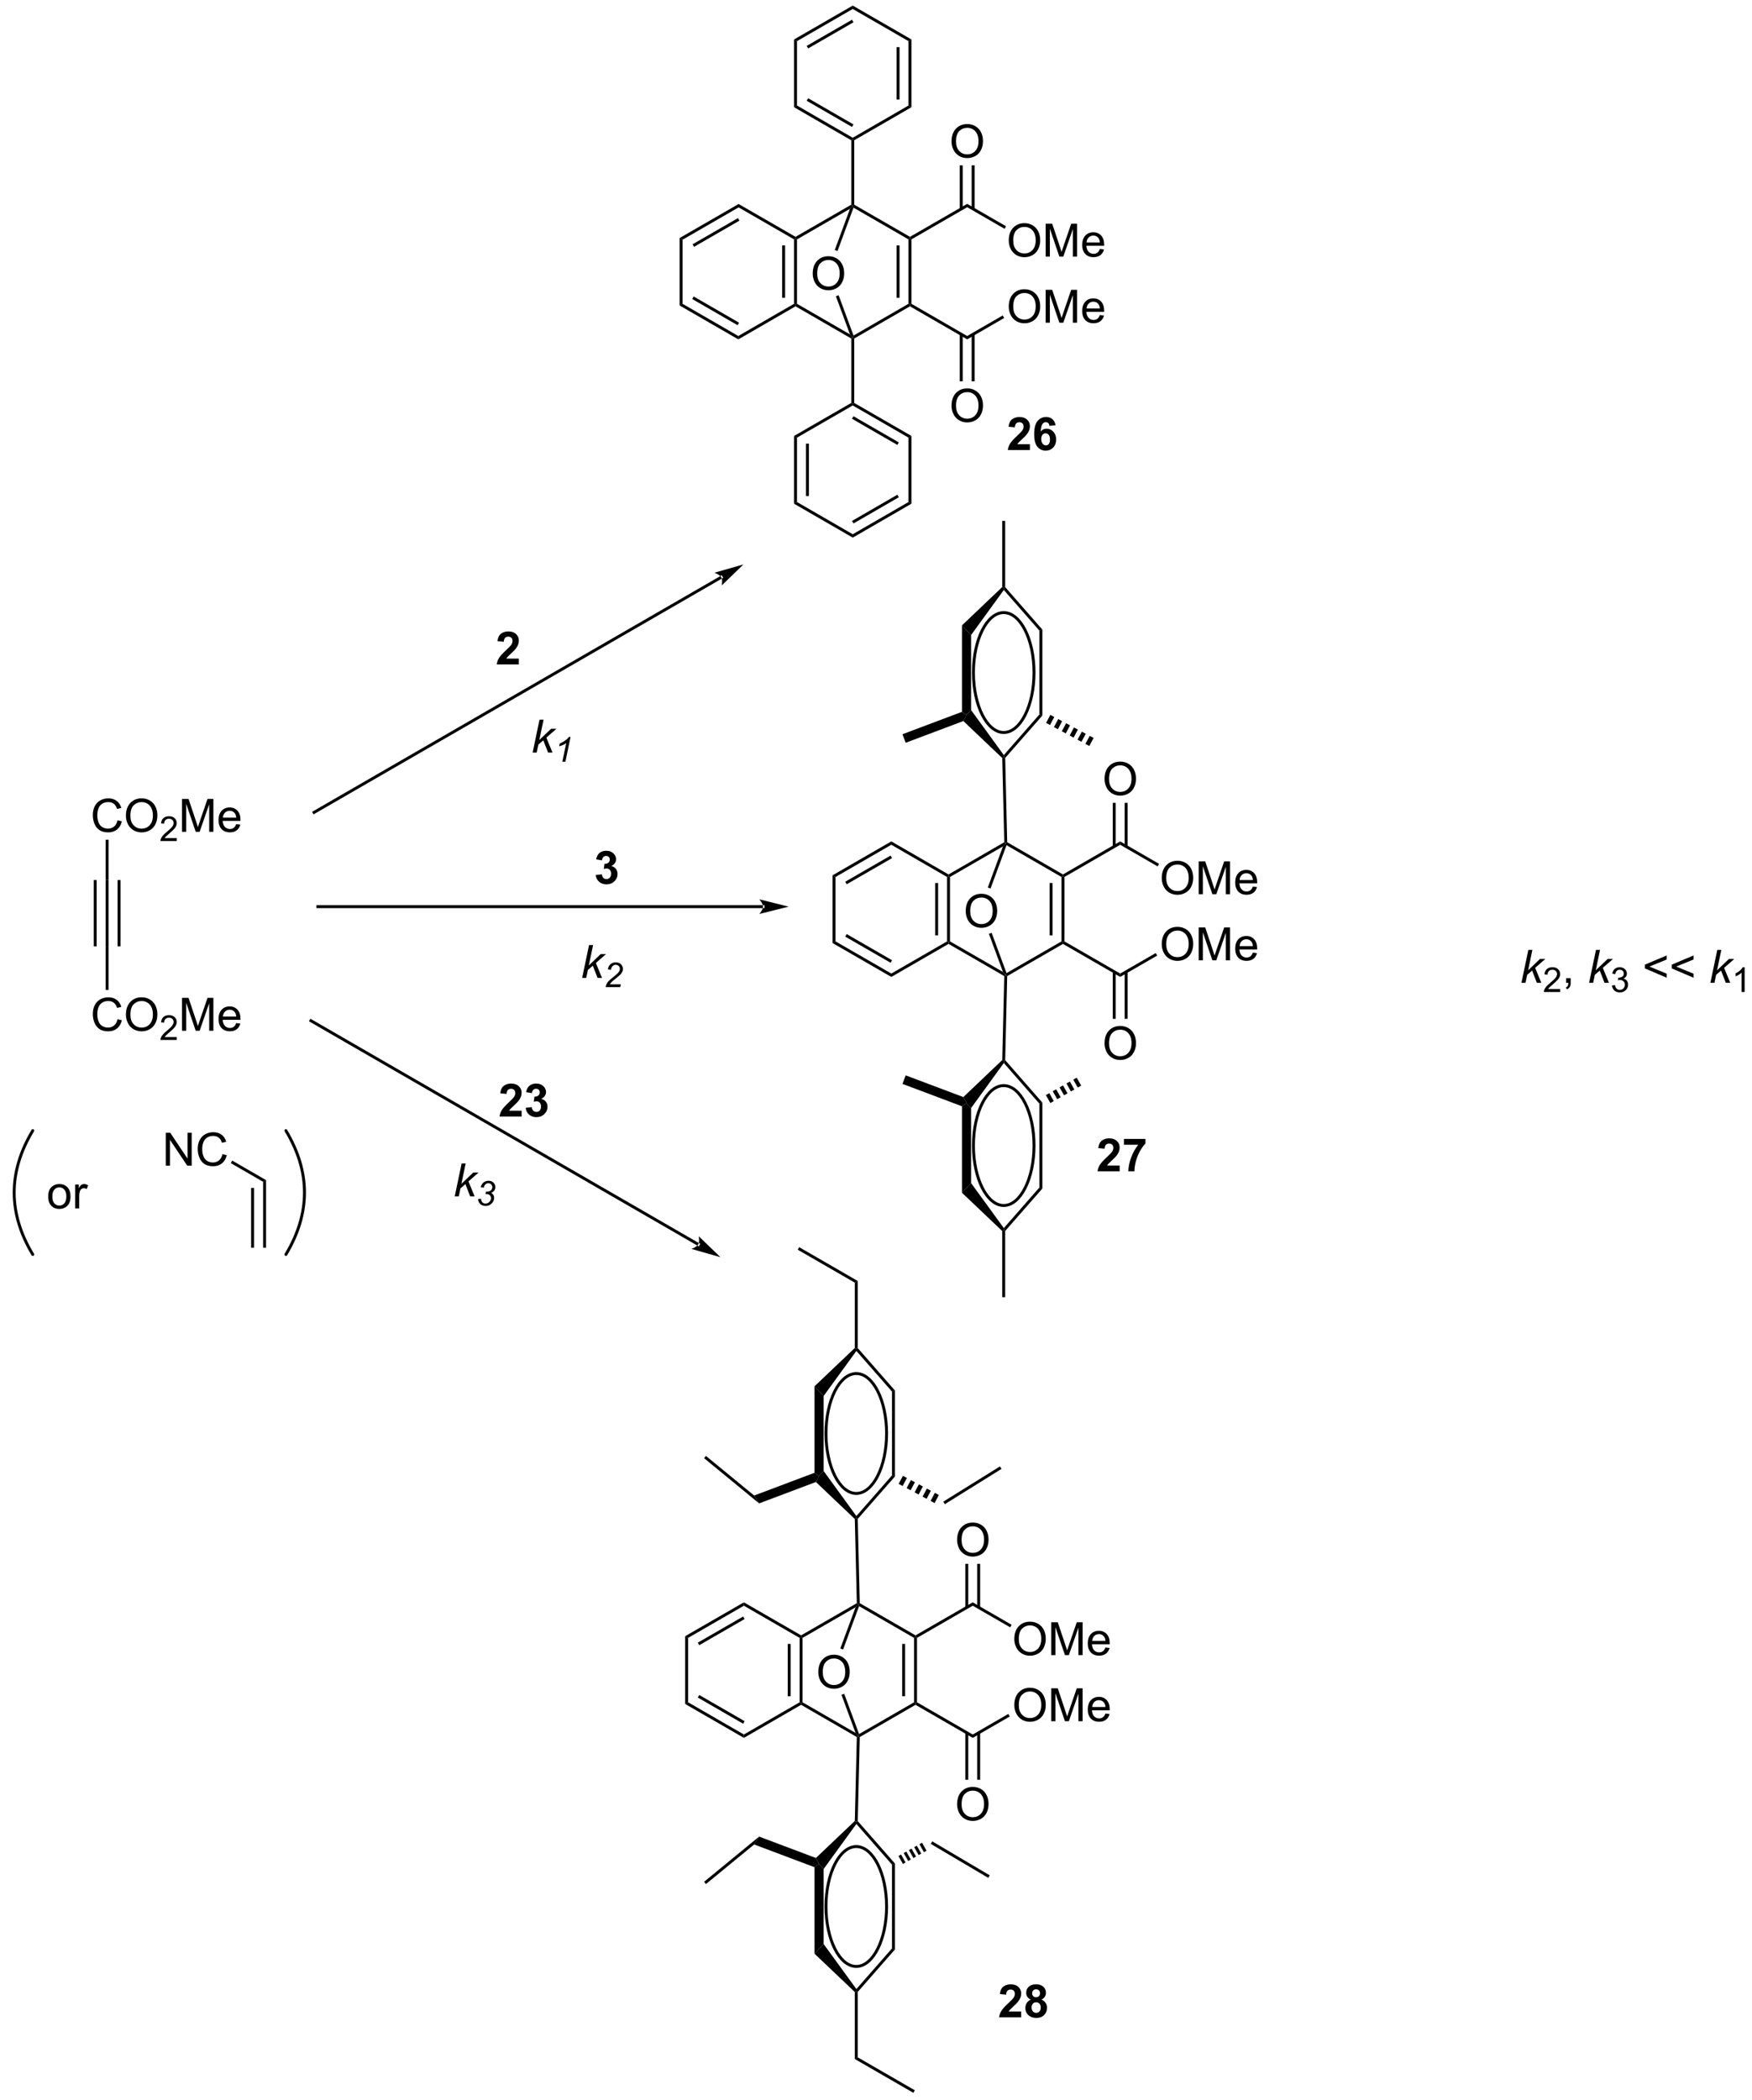 <?xml version="1.0" encoding="UTF-8"?>
<!DOCTYPE svg PUBLIC '-//W3C//DTD SVG 1.0//EN'
          'http://www.w3.org/TR/2001/REC-SVG-20010904/DTD/svg10.dtd'>
<svg stroke-dasharray="none" shape-rendering="auto" xmlns="http://www.w3.org/2000/svg" font-family="'Dialog'" text-rendering="auto" width="837" fill-opacity="1" color-interpolation="auto" color-rendering="auto" preserveAspectRatio="xMidYMid meet" font-size="12px" viewBox="0 0 837 1003" fill="black" xmlns:xlink="http://www.w3.org/1999/xlink" stroke="black" image-rendering="auto" stroke-miterlimit="10" stroke-linecap="square" stroke-linejoin="miter" font-style="normal" stroke-width="1" height="1003" stroke-dashoffset="0" font-weight="normal" stroke-opacity="1"
><!--Generated by the Batik Graphics2D SVG Generator--><defs id="genericDefs"
  /><g
  ><defs id="defs1"
    ><clipPath clipPathUnits="userSpaceOnUse" id="clipPath1"
      ><path d="M-1 0.633 L312.547 0.633 L312.547 376.487 L-1 376.487 L-1 0.633 Z"
      /></clipPath
      ><clipPath clipPathUnits="userSpaceOnUse" id="clipPath2"
      ><path d="M11.76 7.861 L11.76 373.264 L315.617 373.264 L315.617 7.861 Z"
      /></clipPath
    ></defs
    ><g transform="scale(2.667,2.667) translate(1,-0.633) matrix(1.029,0,0,1.029,-12.096,-7.453)"
    ><path d="M129.66 49.546 L129.15 49.252 L139.378 43.355 L139.378 43.944 ZM131.605 50.817 L139.505 46.262 L139.25 45.82 L131.35 50.375 Z" stroke="none" clip-path="url(#clipPath2)"
    /></g
    ><g transform="matrix(2.743,0,0,2.743,-29.59,-21.562)"
    ><path d="M149.088 49.546 L149.343 49.399 L149.598 49.546 L149.598 60.759 L149.343 60.906 L149.088 60.759 ZM147.016 50.595 L147.016 59.711 L147.527 59.711 L147.527 50.595 Z" stroke="none" clip-path="url(#clipPath2)"
    /></g
    ><g transform="matrix(2.743,0,0,2.743,-29.59,-21.562)"
    ><path d="M139.378 66.369 L139.378 66.959 L129.15 61.053 L129.66 60.759 ZM139.505 64.049 L131.605 59.489 L131.35 59.93 L139.25 64.491 Z" stroke="none" clip-path="url(#clipPath2)"
    /></g
    ><g transform="matrix(2.743,0,0,2.743,-29.59,-21.562)"
    ><path d="M149.343 61.201 L149.343 60.906 L149.598 60.759 L158.824 66.09 L159.308 66.664 L159.053 66.811 Z" stroke="none" clip-path="url(#clipPath2)"
    /></g
    ><g transform="matrix(2.743,0,0,2.743,-29.59,-21.562)"
    ><path d="M149.598 49.546 L149.343 49.399 L149.343 49.104 L159.053 43.502 L159.308 43.649 L158.824 44.223 Z" stroke="none" clip-path="url(#clipPath2)"
    /></g
    ><g transform="matrix(2.743,0,0,2.743,-29.59,-21.562)"
    ><path d="M159.053 66.811 L159.308 66.664 L159.563 66.811 L159.563 78.024 L159.308 78.171 L159.053 78.024 Z" stroke="none" clip-path="url(#clipPath2)"
    /></g
    ><g transform="matrix(2.743,0,0,2.743,-29.59,-21.562)"
    ><path d="M159.563 43.502 L159.308 43.649 L159.053 43.502 L159.053 32.289 L159.308 32.142 L159.563 32.289 Z" stroke="none" clip-path="url(#clipPath2)"
    /></g
    ><g transform="matrix(2.743,0,0,2.743,-29.59,-21.562)"
    ><path d="M159.308 78.466 L159.308 78.171 L159.563 78.024 L169.528 83.773 L169.017 84.068 ZM159.18 80.783 L167.074 85.338 L167.329 84.896 L159.435 80.341 Z" stroke="none" clip-path="url(#clipPath2)"
    /></g
    ><g transform="matrix(2.743,0,0,2.743,-29.59,-21.562)"
    ><path d="M169.017 84.068 L169.528 83.773 L169.528 95.575 L169.017 95.281 Z" stroke="none" clip-path="url(#clipPath2)"
    /></g
    ><g transform="matrix(2.743,0,0,2.743,-29.59,-21.562)"
    ><path d="M169.017 95.281 L169.528 95.575 L159.308 101.48 L159.308 100.891 ZM167.073 94.011 L159.18 98.572 L159.435 99.014 L167.329 94.453 Z" stroke="none" clip-path="url(#clipPath2)"
    /></g
    ><g transform="matrix(2.743,0,0,2.743,-29.59,-21.562)"
    ><path d="M159.308 100.891 L159.308 101.48 L149.088 95.575 L149.598 95.281 Z" stroke="none" clip-path="url(#clipPath2)"
    /></g
    ><g transform="matrix(2.743,0,0,2.743,-29.59,-21.562)"
    ><path d="M149.598 95.281 L149.088 95.575 L149.088 83.773 L149.598 84.068 ZM151.669 94.233 L151.669 85.117 L151.159 85.117 L151.159 94.233 Z" stroke="none" clip-path="url(#clipPath2)"
    /></g
    ><g transform="matrix(2.743,0,0,2.743,-29.59,-21.562)"
    ><path d="M149.598 84.068 L149.088 83.773 L159.053 78.024 L159.308 78.171 L159.308 78.466 Z" stroke="none" clip-path="url(#clipPath2)"
    /></g
    ><g transform="matrix(2.743,0,0,2.743,-29.59,-21.562)"
    ><path d="M159.308 31.848 L159.308 32.142 L159.053 32.289 L149.088 26.532 L149.598 26.237 ZM159.435 29.529 L151.542 24.968 L151.287 25.41 L159.18 29.971 Z" stroke="none" clip-path="url(#clipPath2)"
    /></g
    ><g transform="matrix(2.743,0,0,2.743,-29.59,-21.562)"
    ><path d="M149.598 26.237 L149.088 26.532 L149.088 14.73 L149.598 15.025 Z" stroke="none" clip-path="url(#clipPath2)"
    /></g
    ><g transform="matrix(2.743,0,0,2.743,-29.59,-21.562)"
    ><path d="M149.598 15.025 L149.088 14.73 L159.308 8.833 L159.308 9.422 ZM151.541 16.294 L159.435 11.739 L159.18 11.297 L151.286 15.852 Z" stroke="none" clip-path="url(#clipPath2)"
    /></g
    ><g transform="matrix(2.743,0,0,2.743,-29.59,-21.562)"
    ><path d="M159.308 9.422 L159.308 8.833 L169.528 14.73 L169.017 15.025 Z" stroke="none" clip-path="url(#clipPath2)"
    /></g
    ><g transform="matrix(2.743,0,0,2.743,-29.59,-21.562)"
    ><path d="M169.017 15.025 L169.528 14.73 L169.528 26.532 L169.017 26.237 ZM166.946 16.073 L166.946 25.189 L167.456 25.189 L167.456 16.073 Z" stroke="none" clip-path="url(#clipPath2)"
    /></g
    ><g transform="matrix(2.743,0,0,2.743,-29.59,-21.562)"
    ><path d="M169.017 26.237 L169.528 26.532 L159.563 32.289 L159.308 32.142 L159.308 31.848 Z" stroke="none" clip-path="url(#clipPath2)"
    /></g
    ><g transform="matrix(2.743,0,0,2.743,-29.59,-21.562)"
    ><path d="M129.66 60.759 L129.15 61.053 L129.15 49.252 L129.66 49.546 Z" stroke="none" clip-path="url(#clipPath2)"
    /></g
    ><g transform="matrix(2.743,0,0,2.743,-29.59,-21.562)"
    ><path d="M149.088 60.759 L149.343 60.906 L149.343 61.201 L139.378 66.959 L139.378 66.369 Z" stroke="none" clip-path="url(#clipPath2)"
    /></g
    ><g transform="matrix(2.743,0,0,2.743,-29.59,-21.562)"
    ><path d="M149.343 49.104 L149.343 49.399 L149.088 49.546 L139.378 43.944 L139.378 43.355 Z" stroke="none" clip-path="url(#clipPath2)"
    /></g
    ><g transform="matrix(2.743,0,0,2.743,-29.59,-21.562)"
    ><path d="M159.563 66.811 L159.308 66.664 L159.442 66.291 L169.017 60.759 L169.273 60.906 L169.273 61.201 Z" stroke="none" clip-path="url(#clipPath2)"
    /></g
    ><g transform="matrix(2.743,0,0,2.743,-29.59,-21.562)"
    ><path d="M159.442 44.022 L159.308 43.649 L159.563 43.502 L169.273 49.104 L169.273 49.399 L169.017 49.546 Z" stroke="none" clip-path="url(#clipPath2)"
    /></g
    ><g transform="matrix(2.743,0,0,2.743,-29.59,-21.562)"
    ><path d="M169.528 60.759 L169.273 60.906 L169.017 60.759 L169.017 49.546 L169.273 49.399 L169.528 49.546 ZM167.456 59.711 L167.456 50.595 L166.946 50.595 L166.946 59.711 Z" stroke="none" clip-path="url(#clipPath2)"
    /></g
    ><g transform="matrix(2.743,0,0,2.743,-29.59,-21.562)"
    ><path d="M186.479 49.76 Q186.479 48.333 187.244 47.528 Q188.01 46.721 189.221 46.721 Q190.013 46.721 190.648 47.101 Q191.286 47.479 191.619 48.156 Q191.956 48.833 191.956 49.692 Q191.956 50.565 191.604 51.252 Q191.252 51.94 190.607 52.294 Q189.963 52.648 189.216 52.648 Q188.409 52.648 187.771 52.257 Q187.135 51.864 186.807 51.19 Q186.479 50.512 186.479 49.76 ZM187.26 49.77 Q187.26 50.807 187.815 51.403 Q188.372 51.997 189.213 51.997 Q190.067 51.997 190.619 51.395 Q191.174 50.794 191.174 49.69 Q191.174 48.989 190.937 48.468 Q190.7 47.947 190.244 47.661 Q189.791 47.372 189.224 47.372 Q188.419 47.372 187.838 47.926 Q187.26 48.479 187.26 49.77 ZM192.907 52.549 L192.907 46.822 L194.048 46.822 L195.405 50.877 Q195.592 51.442 195.678 51.723 Q195.774 51.411 195.983 50.807 L197.353 46.822 L198.373 46.822 L198.373 52.549 L197.642 52.549 L197.642 47.755 L195.978 52.549 L195.295 52.549 L193.639 47.674 L193.639 52.549 L192.907 52.549 ZM202.345 51.213 L203.071 51.301 Q202.899 51.94 202.433 52.291 Q201.97 52.643 201.248 52.643 Q200.337 52.643 199.803 52.083 Q199.272 51.52 199.272 50.51 Q199.272 49.463 199.811 48.885 Q200.35 48.307 201.209 48.307 Q202.04 48.307 202.566 48.874 Q203.095 49.44 203.095 50.466 Q203.095 50.528 203.092 50.653 L199.998 50.653 Q200.037 51.338 200.384 51.703 Q200.733 52.065 201.251 52.065 Q201.639 52.065 201.912 51.861 Q202.186 51.658 202.345 51.213 ZM200.037 50.075 L202.353 50.075 Q202.306 49.551 202.087 49.291 Q201.751 48.885 201.217 48.885 Q200.733 48.885 200.402 49.21 Q200.071 49.533 200.037 50.075 Z" stroke="none" clip-path="url(#clipPath2)"
    /></g
    ><g transform="matrix(2.743,0,0,2.743,-29.59,-21.562)"
    ><path d="M186.479 61.267 Q186.479 59.84 187.244 59.035 Q188.01 58.228 189.221 58.228 Q190.013 58.228 190.648 58.608 Q191.286 58.986 191.619 59.663 Q191.956 60.34 191.956 61.199 Q191.956 62.072 191.604 62.759 Q191.252 63.447 190.607 63.801 Q189.963 64.155 189.216 64.155 Q188.409 64.155 187.771 63.764 Q187.135 63.371 186.807 62.697 Q186.479 62.02 186.479 61.267 ZM187.26 61.278 Q187.26 62.314 187.815 62.91 Q188.372 63.504 189.213 63.504 Q190.067 63.504 190.619 62.903 Q191.174 62.301 191.174 61.197 Q191.174 60.496 190.937 59.975 Q190.7 59.455 190.244 59.168 Q189.791 58.879 189.224 58.879 Q188.419 58.879 187.838 59.434 Q187.26 59.986 187.26 61.278 ZM192.907 64.056 L192.907 58.33 L194.048 58.33 L195.405 62.384 Q195.592 62.949 195.678 63.231 Q195.774 62.918 195.983 62.314 L197.353 58.33 L198.373 58.33 L198.373 64.056 L197.642 64.056 L197.642 59.262 L195.978 64.056 L195.295 64.056 L193.639 59.181 L193.639 64.056 L192.907 64.056 ZM202.345 62.72 L203.071 62.809 Q202.899 63.447 202.433 63.798 Q201.97 64.15 201.248 64.15 Q200.337 64.15 199.803 63.59 Q199.272 63.028 199.272 62.017 Q199.272 60.97 199.811 60.392 Q200.35 59.814 201.209 59.814 Q202.04 59.814 202.566 60.382 Q203.095 60.947 203.095 61.973 Q203.095 62.035 203.092 62.16 L199.998 62.16 Q200.037 62.845 200.384 63.21 Q200.733 63.572 201.251 63.572 Q201.639 63.572 201.912 63.369 Q202.186 63.166 202.345 62.72 ZM200.037 61.582 L202.353 61.582 Q202.306 61.059 202.087 60.798 Q201.751 60.392 201.217 60.392 Q200.733 60.392 200.402 60.718 Q200.071 61.041 200.037 61.582 Z" stroke="none" clip-path="url(#clipPath2)"
    /></g
    ><g transform="matrix(2.743,0,0,2.743,-29.59,-21.562)"
    ><path d="M169.528 49.546 L169.273 49.399 L169.273 49.104 L179.237 43.355 L179.237 43.944 Z" stroke="none" clip-path="url(#clipPath2)"
    /></g
    ><g transform="matrix(2.743,0,0,2.743,-29.59,-21.562)"
    ><path d="M179.237 43.944 L179.237 43.355 L186.012 47.264 L185.757 47.706 Z" stroke="none" clip-path="url(#clipPath2)"
    /></g
    ><g transform="matrix(2.743,0,0,2.743,-29.59,-21.562)"
    ><path d="M185.425 62.794 L185.68 63.236 L179.237 66.959 L179.237 66.369 Z" stroke="none" clip-path="url(#clipPath2)"
    /></g
    ><g transform="matrix(2.743,0,0,2.743,-29.59,-21.562)"
    ><path d="M179.237 66.369 L179.237 66.959 L169.273 61.201 L169.273 60.906 L169.528 60.759 Z" stroke="none" clip-path="url(#clipPath2)"
    /></g
    ><g transform="matrix(2.743,0,0,2.743,-29.59,-21.562)"
    ><path d="M176.514 78.532 Q176.514 77.105 177.28 76.3 Q178.045 75.493 179.256 75.493 Q180.048 75.493 180.683 75.873 Q181.321 76.251 181.655 76.928 Q181.991 77.605 181.991 78.464 Q181.991 79.337 181.639 80.024 Q181.288 80.712 180.642 81.066 Q179.999 81.42 179.251 81.42 Q178.444 81.42 177.806 81.029 Q177.17 80.636 176.842 79.962 Q176.514 79.285 176.514 78.532 ZM177.295 78.542 Q177.295 79.579 177.85 80.175 Q178.407 80.769 179.249 80.769 Q180.103 80.769 180.655 80.167 Q181.209 79.566 181.209 78.462 Q181.209 77.761 180.972 77.24 Q180.736 76.719 180.28 76.433 Q179.827 76.144 179.259 76.144 Q178.454 76.144 177.874 76.699 Q177.295 77.251 177.295 78.542 Z" stroke="none" clip-path="url(#clipPath2)"
    /></g
    ><g transform="matrix(2.743,0,0,2.743,-29.59,-21.562)"
    ><path d="M177.947 66.066 L177.947 74.255 L178.457 74.255 L178.457 66.066 ZM180.018 66.066 L180.018 74.255 L180.528 74.255 L180.528 66.066 Z" stroke="none" clip-path="url(#clipPath2)"
    /></g
    ><g transform="matrix(2.743,0,0,2.743,-29.59,-21.562)"
    ><path d="M176.514 32.503 Q176.514 31.076 177.28 30.271 Q178.045 29.464 179.256 29.464 Q180.048 29.464 180.683 29.844 Q181.321 30.222 181.655 30.899 Q181.991 31.576 181.991 32.435 Q181.991 33.308 181.639 33.995 Q181.288 34.683 180.642 35.037 Q179.999 35.391 179.251 35.391 Q178.444 35.391 177.806 35 Q177.17 34.607 176.842 33.933 Q176.514 33.256 176.514 32.503 ZM177.295 32.514 Q177.295 33.55 177.85 34.146 Q178.407 34.74 179.249 34.74 Q180.103 34.74 180.655 34.139 Q181.209 33.537 181.209 32.433 Q181.209 31.732 180.972 31.211 Q180.736 30.691 180.28 30.404 Q179.827 30.115 179.259 30.115 Q178.454 30.115 177.874 30.67 Q177.295 31.222 177.295 32.514 Z" stroke="none" clip-path="url(#clipPath2)"
    /></g
    ><g transform="matrix(2.743,0,0,2.743,-29.59,-21.562)"
    ><path d="M180.528 44.247 L180.528 36.648 L180.018 36.648 L180.018 44.247 ZM178.457 44.247 L178.457 36.648 L177.947 36.648 L177.947 44.247 Z" stroke="none" clip-path="url(#clipPath2)"
    /></g
    ><g transform="matrix(2.743,0,0,2.743,-29.59,-21.562)"
    ><path d="M152.337 55.517 Q152.337 54.09 153.102 53.286 Q153.868 52.478 155.079 52.478 Q155.871 52.478 156.506 52.859 Q157.144 53.236 157.477 53.913 Q157.813 54.59 157.813 55.45 Q157.813 56.322 157.462 57.01 Q157.11 57.697 156.464 58.051 Q155.821 58.406 155.074 58.406 Q154.266 58.406 153.628 58.015 Q152.993 57.622 152.665 56.947 Q152.337 56.27 152.337 55.517 ZM153.118 55.528 Q153.118 56.564 153.673 57.161 Q154.23 57.755 155.071 57.755 Q155.925 57.755 156.477 57.153 Q157.032 56.551 157.032 55.447 Q157.032 54.747 156.795 54.226 Q156.558 53.705 156.102 53.419 Q155.649 53.13 155.082 53.13 Q154.277 53.13 153.696 53.684 Q153.118 54.236 153.118 55.528 Z" stroke="none" clip-path="url(#clipPath2)"
    /></g
    ><g transform="matrix(2.743,0,0,2.743,-29.59,-21.562)"
    ><path d="M159.442 66.291 L159.308 66.664 L158.824 66.09 L156.373 59.451 L156.852 59.275 Z" stroke="none" clip-path="url(#clipPath2)"
    /></g
    ><g transform="matrix(2.743,0,0,2.743,-29.59,-21.562)"
    ><path d="M156.656 51.57 L156.177 51.393 L158.824 44.223 L159.308 43.649 L159.442 44.022 Z" stroke="none" clip-path="url(#clipPath2)"
    /></g
    ><g transform="matrix(2.743,0,0,2.743,-29.59,-21.562)"
    ><path d="M156.309 160.573 L155.798 160.278 L166.026 154.373 L166.026 154.963 ZM158.254 161.843 L166.153 157.283 L165.898 156.841 L157.999 161.401 Z" stroke="none" clip-path="url(#clipPath2)"
    /></g
    ><g transform="matrix(2.743,0,0,2.743,-29.59,-21.562)"
    ><path d="M175.736 160.573 L175.991 160.426 L176.246 160.573 L176.246 171.786 L175.991 171.933 L175.736 171.786 ZM173.665 161.621 L173.665 170.737 L174.175 170.737 L174.175 161.621 Z" stroke="none" clip-path="url(#clipPath2)"
    /></g
    ><g transform="matrix(2.743,0,0,2.743,-29.59,-21.562)"
    ><path d="M166.026 177.388 L166.026 177.977 L155.798 172.08 L156.309 171.786 ZM166.153 175.07 L158.253 170.515 L157.998 170.957 L165.899 175.512 Z" stroke="none" clip-path="url(#clipPath2)"
    /></g
    ><g transform="matrix(2.743,0,0,2.743,-29.59,-21.562)"
    ><path d="M175.991 172.227 L175.991 171.933 L176.246 171.786 L185.472 177.109 L185.956 177.683 L185.697 177.828 Z" stroke="none" clip-path="url(#clipPath2)"
    /></g
    ><g transform="matrix(2.743,0,0,2.743,-29.59,-21.562)"
    ><path d="M176.246 160.573 L175.991 160.426 L175.991 160.131 L185.697 154.523 L185.956 154.668 L185.472 155.242 Z" stroke="none" clip-path="url(#clipPath2)"
    /></g
    ><g transform="matrix(2.743,0,0,2.743,-29.59,-21.562)"
    ><path d="M156.309 171.786 L155.798 172.08 L155.798 160.278 L156.309 160.573 Z" stroke="none" clip-path="url(#clipPath2)"
    /></g
    ><g transform="matrix(2.743,0,0,2.743,-29.59,-21.562)"
    ><path d="M175.736 171.786 L175.991 171.933 L175.991 172.227 L166.026 177.977 L166.026 177.388 Z" stroke="none" clip-path="url(#clipPath2)"
    /></g
    ><g transform="matrix(2.743,0,0,2.743,-29.59,-21.562)"
    ><path d="M175.991 160.131 L175.991 160.426 L175.736 160.573 L166.026 154.963 L166.026 154.373 Z" stroke="none" clip-path="url(#clipPath2)"
    /></g
    ><g transform="matrix(2.743,0,0,2.743,-29.59,-21.562)"
    ><path d="M186.208 177.832 L185.956 177.683 L186.091 177.31 L195.666 171.786 L195.921 171.933 L195.921 172.227 Z" stroke="none" clip-path="url(#clipPath2)"
    /></g
    ><g transform="matrix(2.743,0,0,2.743,-29.59,-21.562)"
    ><path d="M186.09 155.04 L185.956 154.668 L186.208 154.519 L195.921 160.131 L195.921 160.426 L195.666 160.573 Z" stroke="none" clip-path="url(#clipPath2)"
    /></g
    ><g transform="matrix(2.743,0,0,2.743,-29.59,-21.562)"
    ><path d="M196.176 171.786 L195.921 171.933 L195.666 171.786 L195.666 160.573 L195.921 160.426 L196.176 160.573 ZM194.105 170.737 L194.105 161.621 L193.595 161.621 L193.595 170.737 Z" stroke="none" clip-path="url(#clipPath2)"
    /></g
    ><g transform="matrix(2.743,0,0,2.743,-29.59,-21.562)"
    ><path d="M213.127 160.787 Q213.127 159.36 213.893 158.555 Q214.659 157.748 215.869 157.748 Q216.661 157.748 217.297 158.128 Q217.935 158.505 218.268 159.183 Q218.604 159.86 218.604 160.719 Q218.604 161.591 218.252 162.279 Q217.901 162.966 217.255 163.321 Q216.612 163.675 215.864 163.675 Q215.057 163.675 214.419 163.284 Q213.784 162.891 213.455 162.216 Q213.127 161.539 213.127 160.787 ZM213.909 160.797 Q213.909 161.833 214.463 162.43 Q215.021 163.024 215.862 163.024 Q216.716 163.024 217.268 162.422 Q217.823 161.821 217.823 160.716 Q217.823 160.016 217.586 159.495 Q217.349 158.974 216.893 158.688 Q216.44 158.399 215.872 158.399 Q215.067 158.399 214.487 158.953 Q213.909 159.505 213.909 160.797 ZM219.556 163.576 L219.556 157.849 L220.696 157.849 L222.053 161.904 Q222.241 162.469 222.327 162.75 Q222.423 162.438 222.631 161.833 L224.001 157.849 L225.022 157.849 L225.022 163.576 L224.29 163.576 L224.29 158.781 L222.626 163.576 L221.944 163.576 L220.287 158.701 L220.287 163.576 L219.556 163.576 ZM228.993 162.24 L229.72 162.328 Q229.548 162.966 229.082 163.318 Q228.618 163.669 227.897 163.669 Q226.985 163.669 226.452 163.11 Q225.92 162.547 225.92 161.537 Q225.92 160.49 226.459 159.912 Q226.998 159.333 227.858 159.333 Q228.689 159.333 229.215 159.901 Q229.743 160.466 229.743 161.492 Q229.743 161.555 229.741 161.68 L226.647 161.68 Q226.686 162.365 227.032 162.729 Q227.381 163.091 227.899 163.091 Q228.287 163.091 228.561 162.888 Q228.834 162.685 228.993 162.24 ZM226.686 161.102 L229.001 161.102 Q228.954 160.578 228.735 160.318 Q228.399 159.912 227.866 159.912 Q227.381 159.912 227.05 160.237 Q226.72 160.56 226.686 161.102 Z" stroke="none" clip-path="url(#clipPath2)"
    /></g
    ><g transform="matrix(2.743,0,0,2.743,-29.59,-21.562)"
    ><path d="M213.127 172.294 Q213.127 170.867 213.893 170.062 Q214.659 169.255 215.869 169.255 Q216.661 169.255 217.297 169.635 Q217.935 170.013 218.268 170.69 Q218.604 171.367 218.604 172.226 Q218.604 173.099 218.252 173.786 Q217.901 174.474 217.255 174.828 Q216.612 175.182 215.864 175.182 Q215.057 175.182 214.419 174.791 Q213.784 174.398 213.455 173.724 Q213.127 173.046 213.127 172.294 ZM213.909 172.304 Q213.909 173.341 214.463 173.937 Q215.021 174.531 215.862 174.531 Q216.716 174.531 217.268 173.929 Q217.823 173.328 217.823 172.224 Q217.823 171.523 217.586 171.002 Q217.349 170.481 216.893 170.195 Q216.44 169.906 215.872 169.906 Q215.067 169.906 214.487 170.46 Q213.909 171.013 213.909 172.304 ZM219.556 175.083 L219.556 169.356 L220.696 169.356 L222.053 173.411 Q222.241 173.976 222.327 174.257 Q222.423 173.945 222.631 173.341 L224.001 169.356 L225.022 169.356 L225.022 175.083 L224.29 175.083 L224.29 170.289 L222.626 175.083 L221.944 175.083 L220.287 170.208 L220.287 175.083 L219.556 175.083 ZM228.993 173.747 L229.72 173.835 Q229.548 174.474 229.082 174.825 Q228.618 175.177 227.897 175.177 Q226.985 175.177 226.452 174.617 Q225.92 174.054 225.92 173.044 Q225.92 171.997 226.459 171.419 Q226.998 170.841 227.858 170.841 Q228.689 170.841 229.215 171.408 Q229.743 171.974 229.743 173 Q229.743 173.062 229.741 173.187 L226.647 173.187 Q226.686 173.872 227.032 174.237 Q227.381 174.599 227.899 174.599 Q228.287 174.599 228.561 174.395 Q228.834 174.192 228.993 173.747 ZM226.686 172.609 L229.001 172.609 Q228.954 172.085 228.735 171.825 Q228.399 171.419 227.866 171.419 Q227.381 171.419 227.05 171.744 Q226.72 172.067 226.686 172.609 Z" stroke="none" clip-path="url(#clipPath2)"
    /></g
    ><g transform="matrix(2.743,0,0,2.743,-29.59,-21.562)"
    ><path d="M196.176 160.573 L195.921 160.426 L195.921 160.131 L205.886 154.373 L205.886 154.963 Z" stroke="none" clip-path="url(#clipPath2)"
    /></g
    ><g transform="matrix(2.743,0,0,2.743,-29.59,-21.562)"
    ><path d="M205.886 154.963 L205.886 154.373 L212.661 158.288 L212.406 158.73 Z" stroke="none" clip-path="url(#clipPath2)"
    /></g
    ><g transform="matrix(2.743,0,0,2.743,-29.59,-21.562)"
    ><path d="M212.073 173.818 L212.328 174.26 L205.886 177.977 L205.886 177.388 Z" stroke="none" clip-path="url(#clipPath2)"
    /></g
    ><g transform="matrix(2.743,0,0,2.743,-29.59,-21.562)"
    ><path d="M205.886 177.388 L205.886 177.977 L195.921 172.227 L195.921 171.933 L196.176 171.786 Z" stroke="none" clip-path="url(#clipPath2)"
    /></g
    ><g transform="matrix(2.743,0,0,2.743,-29.59,-21.562)"
    ><path d="M203.162 189.551 Q203.162 188.124 203.928 187.319 Q204.694 186.512 205.905 186.512 Q206.696 186.512 207.332 186.892 Q207.97 187.269 208.303 187.947 Q208.639 188.624 208.639 189.483 Q208.639 190.355 208.287 191.043 Q207.936 191.73 207.29 192.085 Q206.647 192.439 205.899 192.439 Q205.092 192.439 204.454 192.048 Q203.819 191.655 203.49 190.98 Q203.162 190.303 203.162 189.551 ZM203.944 189.561 Q203.944 190.598 204.498 191.194 Q205.056 191.788 205.897 191.788 Q206.751 191.788 207.303 191.186 Q207.858 190.585 207.858 189.48 Q207.858 188.78 207.621 188.259 Q207.384 187.738 206.928 187.452 Q206.475 187.163 205.907 187.163 Q205.102 187.163 204.522 187.717 Q203.944 188.269 203.944 189.561 Z" stroke="none" clip-path="url(#clipPath2)"
    /></g
    ><g transform="matrix(2.743,0,0,2.743,-29.59,-21.562)"
    ><path d="M204.595 177.085 L204.595 185.273 L205.105 185.273 L205.105 177.085 ZM206.666 177.085 L206.666 185.273 L207.177 185.273 L207.177 177.085 Z" stroke="none" clip-path="url(#clipPath2)"
    /></g
    ><g transform="matrix(2.743,0,0,2.743,-29.59,-21.562)"
    ><path d="M203.162 143.522 Q203.162 142.095 203.928 141.29 Q204.694 140.483 205.905 140.483 Q206.696 140.483 207.332 140.863 Q207.97 141.24 208.303 141.918 Q208.639 142.595 208.639 143.454 Q208.639 144.326 208.287 145.014 Q207.936 145.701 207.29 146.056 Q206.647 146.41 205.899 146.41 Q205.092 146.41 204.454 146.019 Q203.819 145.626 203.49 144.951 Q203.162 144.274 203.162 143.522 ZM203.944 143.532 Q203.944 144.569 204.498 145.165 Q205.056 145.759 205.897 145.759 Q206.751 145.759 207.303 145.157 Q207.858 144.556 207.858 143.451 Q207.858 142.751 207.621 142.23 Q207.384 141.709 206.928 141.423 Q206.475 141.134 205.907 141.134 Q205.102 141.134 204.522 141.688 Q203.944 142.24 203.944 143.532 Z" stroke="none" clip-path="url(#clipPath2)"
    /></g
    ><g transform="matrix(2.743,0,0,2.743,-29.59,-21.562)"
    ><path d="M207.177 155.266 L207.177 147.667 L206.666 147.667 L206.666 155.266 ZM205.105 155.266 L205.105 147.667 L204.595 147.667 L204.595 155.266 Z" stroke="none" clip-path="url(#clipPath2)"
    /></g
    ><g transform="matrix(2.743,0,0,2.743,-29.59,-21.562)"
    ><path d="M178.985 166.536 Q178.985 165.109 179.751 164.304 Q180.516 163.497 181.727 163.497 Q182.519 163.497 183.154 163.877 Q183.792 164.255 184.126 164.932 Q184.462 165.609 184.462 166.469 Q184.462 167.341 184.11 168.028 Q183.759 168.716 183.113 169.07 Q182.47 169.424 181.722 169.424 Q180.915 169.424 180.277 169.034 Q179.641 168.64 179.313 167.966 Q178.985 167.289 178.985 166.536 ZM179.766 166.547 Q179.766 167.583 180.321 168.179 Q180.878 168.773 181.72 168.773 Q182.574 168.773 183.126 168.172 Q183.68 167.57 183.68 166.466 Q183.68 165.765 183.444 165.245 Q183.207 164.724 182.751 164.437 Q182.298 164.148 181.73 164.148 Q180.925 164.148 180.345 164.703 Q179.766 165.255 179.766 166.547 Z" stroke="none" clip-path="url(#clipPath2)"
    /></g
    ><g transform="matrix(2.743,0,0,2.743,-29.59,-21.562)"
    ><path d="M186.091 177.31 L185.956 177.683 L185.472 177.109 L183.022 170.47 L183.5 170.293 Z" stroke="none" clip-path="url(#clipPath2)"
    /></g
    ><g transform="matrix(2.743,0,0,2.743,-29.59,-21.562)"
    ><path d="M183.304 162.588 L182.826 162.412 L185.472 155.242 L185.956 154.668 L186.09 155.04 Z" stroke="none" clip-path="url(#clipPath2)"
    /></g
    ><g transform="matrix(2.743,0,0,2.743,-29.59,-21.562)"
    ><path d="M178.331 116.76 L179.918 118.444 L179.918 131.507 L179.124 132.364 L178.331 131.815 Z" stroke="none" clip-path="url(#clipPath2)"
    /></g
    ><g transform="matrix(2.743,0,0,2.743,-29.59,-21.562)"
    ><path d="M178.572 133.42 L179.124 132.364 L179.918 131.507 L185.619 139.346 L185.601 139.753 L185.348 139.863 Z" stroke="none" clip-path="url(#clipPath2)"
    /></g
    ><g transform="matrix(2.743,0,0,2.743,-29.59,-21.562)"
    ><path d="M185.858 139.846 L185.601 139.753 L185.619 139.346 L191.822 132.268 L192.332 132.46 Z" stroke="none" clip-path="url(#clipPath2)"
    /></g
    ><g transform="matrix(2.743,0,0,2.743,-29.59,-21.562)"
    ><path d="M192.332 132.46 L191.822 132.268 L191.822 117.682 L192.332 117.49 Z" stroke="none" clip-path="url(#clipPath2)"
    /></g
    ><g transform="matrix(2.743,0,0,2.743,-29.59,-21.562)"
    ><path d="M192.332 117.49 L191.822 117.682 L185.619 110.597 L185.601 110.189 L185.856 110.094 Z" stroke="none" clip-path="url(#clipPath2)"
    /></g
    ><g transform="matrix(2.743,0,0,2.743,-29.59,-21.562)"
    ><path d="M185.346 110.082 L185.601 110.189 L185.619 110.597 L179.918 118.444 L178.331 116.76 Z" stroke="none" clip-path="url(#clipPath2)"
    /></g
    ><g stroke-width="0.51" transform="matrix(2.743,0,0,2.743,-29.59,-21.562)"
    ><path fill="none" d="M185.601 114.534 C182.694 114.534 180.328 119.21 180.328 124.975 C180.328 130.733 182.694 135.409 185.601 135.409 C188.516 135.409 190.882 130.733 190.882 124.975 C190.882 119.21 188.516 114.534 185.601 114.534" clip-path="url(#clipPath2)"
    /></g
    ><g transform="matrix(2.743,0,0,2.743,-29.59,-21.562)"
    ><path d="M178.331 200.503 L179.124 199.954 L179.918 200.812 L179.918 213.875 L178.331 215.559 Z" stroke="none" clip-path="url(#clipPath2)"
    /></g
    ><g transform="matrix(2.743,0,0,2.743,-29.59,-21.562)"
    ><path d="M178.331 215.559 L179.918 213.875 L185.619 221.713 L185.601 222.121 L185.346 222.229 Z" stroke="none" clip-path="url(#clipPath2)"
    /></g
    ><g transform="matrix(2.743,0,0,2.743,-29.59,-21.562)"
    ><path d="M185.856 222.217 L185.601 222.121 L185.619 221.713 L191.822 214.636 L192.332 214.828 Z" stroke="none" clip-path="url(#clipPath2)"
    /></g
    ><g transform="matrix(2.743,0,0,2.743,-29.59,-21.562)"
    ><path d="M192.332 214.828 L191.822 214.636 L191.822 200.05 L192.332 199.858 Z" stroke="none" clip-path="url(#clipPath2)"
    /></g
    ><g transform="matrix(2.743,0,0,2.743,-29.59,-21.562)"
    ><path d="M192.332 199.858 L191.822 200.05 L185.619 192.965 L185.601 192.557 L185.858 192.464 Z" stroke="none" clip-path="url(#clipPath2)"
    /></g
    ><g transform="matrix(2.743,0,0,2.743,-29.59,-21.562)"
    ><path d="M185.348 192.447 L185.601 192.557 L185.619 192.965 L179.918 200.812 L179.124 199.954 L178.571 198.898 Z" stroke="none" clip-path="url(#clipPath2)"
    /></g
    ><g stroke-width="0.51" transform="matrix(2.743,0,0,2.743,-29.59,-21.562)"
    ><path fill="none" d="M185.601 196.902 C182.694 196.902 180.328 201.577 180.328 207.343 C180.328 213.101 182.694 217.776 185.601 217.776 C188.516 217.776 190.882 213.101 190.882 207.343 C190.882 201.577 188.516 196.902 185.601 196.902" clip-path="url(#clipPath2)"
    /></g
    ><g transform="matrix(2.743,0,0,2.743,-29.59,-21.562)"
    ><path d="M186.208 154.519 L185.956 154.668 L185.697 154.523 L185.348 139.863 L185.601 139.753 L185.858 139.846 Z" stroke="none" clip-path="url(#clipPath2)"
    /></g
    ><g transform="matrix(2.743,0,0,2.743,-29.59,-21.562)"
    ><path d="M185.697 177.828 L185.956 177.683 L186.208 177.832 L185.858 192.464 L185.601 192.557 L185.348 192.447 Z" stroke="none" clip-path="url(#clipPath2)"
    /></g
    ><g transform="matrix(2.743,0,0,2.743,-29.59,-21.562)"
    ><path d="M178.331 131.815 L179.124 132.364 L178.572 133.42 L168.527 137.201 L167.967 135.715 Z" stroke="none" clip-path="url(#clipPath2)"
    /></g
    ><g transform="matrix(2.743,0,0,2.743,-29.59,-21.562)"
    ><path d="M178.571 198.898 L179.124 199.954 L178.331 200.503 L167.967 196.603 L168.527 195.117 Z" stroke="none" clip-path="url(#clipPath2)"
    /></g
    ><g transform="matrix(2.743,0,0,2.743,-29.59,-21.562)"
    ><path d="M192.946 198.553 L193.543 198.216 L194.323 199.599 L193.726 199.935 ZM194.14 197.88 L194.737 197.543 L195.516 198.926 L194.92 199.262 ZM195.333 197.207 L195.93 196.87 L196.71 198.253 L196.113 198.589 ZM196.527 196.534 L197.124 196.197 L197.903 197.58 L197.307 197.916 ZM197.72 195.861 L198.317 195.524 L199.097 196.907 L198.5 197.243 Z" stroke="none" clip-path="url(#clipPath2)"
    /></g
    ><g transform="matrix(2.743,0,0,2.743,-29.59,-21.562)"
    ><path d="M193.726 132.344 L194.411 132.71 L193.664 134.11 L192.979 133.745 ZM195.096 133.075 L195.781 133.44 L195.034 134.841 L194.349 134.476 ZM196.466 133.806 L197.151 134.171 L196.404 135.572 L195.719 135.207 ZM197.836 134.537 L198.521 134.902 L197.774 136.303 L197.089 135.937 ZM199.206 135.268 L199.891 135.633 L199.144 137.034 L198.459 136.668 ZM200.576 135.998 L201.261 136.364 L200.514 137.764 L199.829 137.399 Z" stroke="none" clip-path="url(#clipPath2)"
    /></g
    ><g transform="matrix(2.743,0,0,2.743,-29.59,-21.562)"
    ><path d="M185.856 110.094 L185.601 110.189 L185.346 110.082 L185.346 98.561 L185.856 98.561 Z" stroke="none" clip-path="url(#clipPath2)"
    /></g
    ><g transform="matrix(2.743,0,0,2.743,-29.59,-21.562)"
    ><path d="M185.346 222.229 L185.601 222.121 L185.856 222.217 L185.856 233.749 L185.346 233.749 Z" stroke="none" clip-path="url(#clipPath2)"
    /></g
    ><g transform="matrix(2.743,0,0,2.743,-29.59,-21.562)"
    ><path d="M130.629 293.073 L130.119 292.778 L140.347 286.881 L140.347 287.47 ZM132.573 294.344 L140.474 289.789 L140.219 289.347 L132.319 293.902 Z" stroke="none" clip-path="url(#clipPath2)"
    /></g
    ><g transform="matrix(2.743,0,0,2.743,-29.59,-21.562)"
    ><path d="M150.057 293.073 L150.312 292.925 L150.567 293.073 L150.567 304.286 L150.312 304.433 L150.057 304.286 ZM147.985 294.122 L147.985 303.237 L148.496 303.237 L148.496 294.122 Z" stroke="none" clip-path="url(#clipPath2)"
    /></g
    ><g transform="matrix(2.743,0,0,2.743,-29.59,-21.562)"
    ><path d="M140.347 309.896 L140.347 310.485 L130.119 304.58 L130.629 304.285 ZM140.474 307.576 L132.574 303.015 L132.319 303.457 L140.219 308.018 Z" stroke="none" clip-path="url(#clipPath2)"
    /></g
    ><g transform="matrix(2.743,0,0,2.743,-29.59,-21.562)"
    ><path d="M150.312 304.727 L150.312 304.433 L150.567 304.286 L159.793 309.616 L160.277 310.19 L160.018 310.336 Z" stroke="none" clip-path="url(#clipPath2)"
    /></g
    ><g transform="matrix(2.743,0,0,2.743,-29.59,-21.562)"
    ><path d="M150.567 293.073 L150.312 292.925 L150.312 292.631 L160.018 287.031 L160.277 287.176 L159.793 287.75 Z" stroke="none" clip-path="url(#clipPath2)"
    /></g
    ><g transform="matrix(2.743,0,0,2.743,-29.59,-21.562)"
    ><path d="M130.629 304.285 L130.119 304.58 L130.119 292.778 L130.629 293.073 Z" stroke="none" clip-path="url(#clipPath2)"
    /></g
    ><g transform="matrix(2.743,0,0,2.743,-29.59,-21.562)"
    ><path d="M150.057 304.286 L150.312 304.433 L150.312 304.727 L140.347 310.485 L140.347 309.896 Z" stroke="none" clip-path="url(#clipPath2)"
    /></g
    ><g transform="matrix(2.743,0,0,2.743,-29.59,-21.562)"
    ><path d="M150.312 292.631 L150.312 292.925 L150.057 293.073 L140.347 287.47 L140.347 286.881 Z" stroke="none" clip-path="url(#clipPath2)"
    /></g
    ><g transform="matrix(2.743,0,0,2.743,-29.59,-21.562)"
    ><path d="M160.528 310.34 L160.277 310.19 L160.411 309.818 L169.987 304.286 L170.242 304.433 L170.242 304.727 Z" stroke="none" clip-path="url(#clipPath2)"
    /></g
    ><g transform="matrix(2.743,0,0,2.743,-29.59,-21.562)"
    ><path d="M160.411 287.548 L160.277 287.176 L160.528 287.026 L170.242 292.631 L170.242 292.925 L169.987 293.073 Z" stroke="none" clip-path="url(#clipPath2)"
    /></g
    ><g transform="matrix(2.743,0,0,2.743,-29.59,-21.562)"
    ><path d="M170.497 304.286 L170.242 304.433 L169.987 304.286 L169.987 293.073 L170.242 292.925 L170.497 293.073 ZM168.425 303.237 L168.425 294.122 L167.915 294.122 L167.915 303.237 Z" stroke="none" clip-path="url(#clipPath2)"
    /></g
    ><g transform="matrix(2.743,0,0,2.743,-29.59,-21.562)"
    ><path d="M187.448 293.286 Q187.448 291.859 188.214 291.055 Q188.979 290.247 190.19 290.247 Q190.982 290.247 191.617 290.628 Q192.255 291.005 192.589 291.682 Q192.925 292.359 192.925 293.219 Q192.925 294.091 192.573 294.779 Q192.221 295.466 191.576 295.82 Q190.932 296.175 190.185 296.175 Q189.378 296.175 188.74 295.784 Q188.104 295.391 187.776 294.716 Q187.448 294.039 187.448 293.286 ZM188.229 293.297 Q188.229 294.333 188.784 294.93 Q189.341 295.523 190.182 295.523 Q191.037 295.523 191.589 294.922 Q192.143 294.32 192.143 293.216 Q192.143 292.516 191.906 291.995 Q191.669 291.474 191.214 291.188 Q190.761 290.898 190.193 290.898 Q189.388 290.898 188.807 291.453 Q188.229 292.005 188.229 293.297 ZM193.876 296.075 L193.876 290.349 L195.017 290.349 L196.374 294.404 Q196.561 294.969 196.647 295.25 Q196.744 294.938 196.952 294.333 L198.322 290.349 L199.343 290.349 L199.343 296.075 L198.611 296.075 L198.611 291.281 L196.947 296.075 L196.264 296.075 L194.608 291.2 L194.608 296.075 L193.876 296.075 ZM203.314 294.74 L204.041 294.828 Q203.869 295.466 203.403 295.818 Q202.939 296.169 202.218 296.169 Q201.306 296.169 200.772 295.609 Q200.241 295.047 200.241 294.036 Q200.241 292.99 200.78 292.411 Q201.319 291.833 202.179 291.833 Q203.009 291.833 203.535 292.401 Q204.064 292.966 204.064 293.992 Q204.064 294.055 204.061 294.18 L200.968 294.18 Q201.007 294.865 201.353 295.229 Q201.702 295.591 202.22 295.591 Q202.608 295.591 202.882 295.388 Q203.155 295.185 203.314 294.74 ZM201.007 293.601 L203.322 293.601 Q203.275 293.078 203.056 292.818 Q202.72 292.411 202.186 292.411 Q201.702 292.411 201.371 292.737 Q201.041 293.06 201.007 293.601 Z" stroke="none" clip-path="url(#clipPath2)"
    /></g
    ><g transform="matrix(2.743,0,0,2.743,-29.59,-21.562)"
    ><path d="M187.448 304.794 Q187.448 303.366 188.214 302.562 Q188.979 301.755 190.19 301.755 Q190.982 301.755 191.617 302.135 Q192.255 302.512 192.589 303.19 Q192.925 303.866 192.925 304.726 Q192.925 305.598 192.573 306.286 Q192.221 306.973 191.576 307.327 Q190.932 307.682 190.185 307.682 Q189.378 307.682 188.74 307.291 Q188.104 306.898 187.776 306.223 Q187.448 305.546 187.448 304.794 ZM188.229 304.804 Q188.229 305.841 188.784 306.437 Q189.341 307.031 190.182 307.031 Q191.037 307.031 191.589 306.429 Q192.143 305.827 192.143 304.723 Q192.143 304.023 191.906 303.502 Q191.669 302.981 191.214 302.695 Q190.761 302.406 190.193 302.406 Q189.388 302.406 188.807 302.96 Q188.229 303.512 188.229 304.804 ZM193.876 307.583 L193.876 301.856 L195.017 301.856 L196.374 305.911 Q196.561 306.476 196.647 306.757 Q196.744 306.445 196.952 305.841 L198.322 301.856 L199.343 301.856 L199.343 307.583 L198.611 307.583 L198.611 302.788 L196.947 307.583 L196.264 307.583 L194.608 302.708 L194.608 307.583 L193.876 307.583 ZM203.314 306.247 L204.041 306.335 Q203.869 306.973 203.403 307.325 Q202.939 307.676 202.218 307.676 Q201.306 307.676 200.772 307.116 Q200.241 306.554 200.241 305.544 Q200.241 304.497 200.78 303.919 Q201.319 303.341 202.179 303.341 Q203.009 303.341 203.535 303.908 Q204.064 304.473 204.064 305.499 Q204.064 305.562 204.061 305.687 L200.968 305.687 Q201.007 306.372 201.353 306.736 Q201.702 307.098 202.22 307.098 Q202.608 307.098 202.882 306.895 Q203.155 306.692 203.314 306.247 ZM201.007 305.109 L203.322 305.109 Q203.275 304.585 203.056 304.325 Q202.72 303.919 202.186 303.919 Q201.702 303.919 201.371 304.244 Q201.041 304.567 201.007 305.109 Z" stroke="none" clip-path="url(#clipPath2)"
    /></g
    ><g transform="matrix(2.743,0,0,2.743,-29.59,-21.562)"
    ><path d="M170.497 293.073 L170.242 292.925 L170.242 292.631 L180.206 286.881 L180.206 287.47 Z" stroke="none" clip-path="url(#clipPath2)"
    /></g
    ><g transform="matrix(2.743,0,0,2.743,-29.59,-21.562)"
    ><path d="M180.206 287.47 L180.206 286.881 L186.981 290.79 L186.726 291.232 Z" stroke="none" clip-path="url(#clipPath2)"
    /></g
    ><g transform="matrix(2.743,0,0,2.743,-29.59,-21.562)"
    ><path d="M186.394 306.32 L186.649 306.762 L180.206 310.485 L180.206 309.896 Z" stroke="none" clip-path="url(#clipPath2)"
    /></g
    ><g transform="matrix(2.743,0,0,2.743,-29.59,-21.562)"
    ><path d="M180.206 309.896 L180.206 310.485 L170.242 304.727 L170.242 304.433 L170.497 304.286 Z" stroke="none" clip-path="url(#clipPath2)"
    /></g
    ><g transform="matrix(2.743,0,0,2.743,-29.59,-21.562)"
    ><path d="M177.483 322.058 Q177.483 320.631 178.249 319.827 Q179.014 319.019 180.225 319.019 Q181.017 319.019 181.652 319.4 Q182.29 319.777 182.624 320.454 Q182.96 321.131 182.96 321.991 Q182.96 322.863 182.608 323.551 Q182.256 324.238 181.611 324.592 Q180.968 324.947 180.22 324.947 Q179.413 324.947 178.775 324.556 Q178.139 324.163 177.811 323.488 Q177.483 322.811 177.483 322.058 ZM178.264 322.069 Q178.264 323.105 178.819 323.702 Q179.376 324.296 180.218 324.296 Q181.072 324.296 181.624 323.694 Q182.178 323.092 182.178 321.988 Q182.178 321.288 181.941 320.767 Q181.704 320.246 181.249 319.96 Q180.796 319.671 180.228 319.671 Q179.423 319.671 178.843 320.225 Q178.264 320.777 178.264 322.069 Z" stroke="none" clip-path="url(#clipPath2)"
    /></g
    ><g transform="matrix(2.743,0,0,2.743,-29.59,-21.562)"
    ><path d="M178.916 309.592 L178.916 317.781 L179.426 317.781 L179.426 309.592 ZM180.987 309.592 L180.987 317.781 L181.497 317.781 L181.497 309.592 Z" stroke="none" clip-path="url(#clipPath2)"
    /></g
    ><g transform="matrix(2.743,0,0,2.743,-29.59,-21.562)"
    ><path d="M177.483 276.029 Q177.483 274.602 178.249 273.798 Q179.014 272.99 180.225 272.99 Q181.017 272.99 181.652 273.371 Q182.29 273.748 182.624 274.425 Q182.96 275.102 182.96 275.962 Q182.96 276.834 182.608 277.522 Q182.256 278.209 181.611 278.563 Q180.968 278.918 180.22 278.918 Q179.413 278.918 178.775 278.527 Q178.139 278.134 177.811 277.459 Q177.483 276.782 177.483 276.029 ZM178.264 276.04 Q178.264 277.076 178.819 277.673 Q179.376 278.267 180.218 278.267 Q181.072 278.267 181.624 277.665 Q182.178 277.063 182.178 275.959 Q182.178 275.259 181.941 274.738 Q181.704 274.217 181.249 273.931 Q180.796 273.642 180.228 273.642 Q179.423 273.642 178.843 274.196 Q178.264 274.748 178.264 276.04 Z" stroke="none" clip-path="url(#clipPath2)"
    /></g
    ><g transform="matrix(2.743,0,0,2.743,-29.59,-21.562)"
    ><path d="M181.497 287.773 L181.497 280.175 L180.987 280.175 L180.987 287.773 ZM179.426 287.773 L179.426 280.175 L178.916 280.175 L178.916 287.773 Z" stroke="none" clip-path="url(#clipPath2)"
    /></g
    ><g transform="matrix(2.743,0,0,2.743,-29.59,-21.562)"
    ><path d="M153.306 299.044 Q153.306 297.617 154.071 296.812 Q154.837 296.005 156.048 296.005 Q156.84 296.005 157.475 296.385 Q158.113 296.763 158.446 297.44 Q158.782 298.117 158.782 298.976 Q158.782 299.849 158.431 300.536 Q158.079 301.224 157.433 301.578 Q156.79 301.932 156.043 301.932 Q155.236 301.932 154.597 301.541 Q153.962 301.148 153.634 300.474 Q153.306 299.797 153.306 299.044 ZM154.087 299.054 Q154.087 300.091 154.642 300.687 Q155.199 301.281 156.04 301.281 Q156.894 301.281 157.446 300.679 Q158.001 300.078 158.001 298.974 Q158.001 298.273 157.764 297.752 Q157.527 297.231 157.071 296.945 Q156.618 296.656 156.051 296.656 Q155.246 296.656 154.665 297.211 Q154.087 297.763 154.087 299.054 Z" stroke="none" clip-path="url(#clipPath2)"
    /></g
    ><g transform="matrix(2.743,0,0,2.743,-29.59,-21.562)"
    ><path d="M160.411 309.818 L160.277 310.19 L159.793 309.616 L157.343 302.978 L157.821 302.801 Z" stroke="none" clip-path="url(#clipPath2)"
    /></g
    ><g transform="matrix(2.743,0,0,2.743,-29.59,-21.562)"
    ><path d="M157.625 295.096 L157.146 294.919 L159.793 287.75 L160.277 287.176 L160.411 287.548 Z" stroke="none" clip-path="url(#clipPath2)"
    /></g
    ><g transform="matrix(2.743,0,0,2.743,-29.59,-21.562)"
    ><path d="M152.651 249.259 L154.239 250.944 L154.239 264.015 L153.445 264.872 L152.651 264.323 Z" stroke="none" clip-path="url(#clipPath2)"
    /></g
    ><g transform="matrix(2.743,0,0,2.743,-29.59,-21.562)"
    ><path d="M152.892 265.928 L153.445 264.872 L154.239 264.015 L159.939 271.853 L159.921 272.261 L159.669 272.371 Z" stroke="none" clip-path="url(#clipPath2)"
    /></g
    ><g transform="matrix(2.743,0,0,2.743,-29.59,-21.562)"
    ><path d="M160.179 272.354 L159.921 272.261 L159.939 271.853 L166.143 264.776 L166.653 264.968 Z" stroke="none" clip-path="url(#clipPath2)"
    /></g
    ><g transform="matrix(2.743,0,0,2.743,-29.59,-21.562)"
    ><path d="M166.653 264.968 L166.143 264.776 L166.143 250.182 L166.653 249.99 Z" stroke="none" clip-path="url(#clipPath2)"
    /></g
    ><g transform="matrix(2.743,0,0,2.743,-29.59,-21.562)"
    ><path d="M166.653 249.99 L166.143 250.182 L159.939 243.105 L159.921 242.697 L160.177 242.601 Z" stroke="none" clip-path="url(#clipPath2)"
    /></g
    ><g transform="matrix(2.743,0,0,2.743,-29.59,-21.562)"
    ><path d="M159.666 242.589 L159.921 242.697 L159.939 243.105 L154.239 250.944 L152.651 249.259 Z" stroke="none" clip-path="url(#clipPath2)"
    /></g
    ><g stroke-width="0.51" transform="matrix(2.743,0,0,2.743,-29.59,-21.562)"
    ><path fill="none" d="M159.921 247.042 C157.014 247.042 154.648 251.717 154.648 257.475 C154.648 263.241 157.014 267.916 159.921 267.916 C162.837 267.916 165.203 263.241 165.203 257.475 C165.203 251.717 162.837 247.042 159.921 247.042" clip-path="url(#clipPath2)"
    /></g
    ><g transform="matrix(2.743,0,0,2.743,-29.59,-21.562)"
    ><path d="M152.651 333.003 L153.445 332.454 L154.239 333.311 L154.239 346.382 L152.651 348.067 Z" stroke="none" clip-path="url(#clipPath2)"
    /></g
    ><g transform="matrix(2.743,0,0,2.743,-29.59,-21.562)"
    ><path d="M152.651 348.067 L154.239 346.382 L159.939 354.221 L159.921 354.628 L159.666 354.736 Z" stroke="none" clip-path="url(#clipPath2)"
    /></g
    ><g transform="matrix(2.743,0,0,2.743,-29.59,-21.562)"
    ><path d="M160.177 354.724 L159.921 354.628 L159.939 354.221 L166.143 347.144 L166.653 347.336 Z" stroke="none" clip-path="url(#clipPath2)"
    /></g
    ><g transform="matrix(2.743,0,0,2.743,-29.59,-21.562)"
    ><path d="M166.653 347.336 L166.143 347.144 L166.143 332.55 L166.653 332.358 Z" stroke="none" clip-path="url(#clipPath2)"
    /></g
    ><g transform="matrix(2.743,0,0,2.743,-29.59,-21.562)"
    ><path d="M166.653 332.358 L166.143 332.55 L159.939 325.472 L159.921 325.065 L160.179 324.972 Z" stroke="none" clip-path="url(#clipPath2)"
    /></g
    ><g transform="matrix(2.743,0,0,2.743,-29.59,-21.562)"
    ><path d="M159.669 324.955 L159.921 325.065 L159.939 325.472 L154.239 333.311 L153.445 332.454 L152.892 331.398 Z" stroke="none" clip-path="url(#clipPath2)"
    /></g
    ><g stroke-width="0.51" transform="matrix(2.743,0,0,2.743,-29.59,-21.562)"
    ><path fill="none" d="M159.921 329.409 C157.014 329.409 154.648 334.085 154.648 339.843 C154.648 345.608 157.014 350.284 159.921 350.284 C162.837 350.284 165.203 345.608 165.203 339.843 C165.203 334.085 162.837 329.409 159.921 329.409" clip-path="url(#clipPath2)"
    /></g
    ><g transform="matrix(2.743,0,0,2.743,-29.59,-21.562)"
    ><path d="M160.528 287.026 L160.277 287.176 L160.018 287.031 L159.669 272.371 L159.921 272.261 L160.179 272.354 Z" stroke="none" clip-path="url(#clipPath2)"
    /></g
    ><g transform="matrix(2.743,0,0,2.743,-29.59,-21.562)"
    ><path d="M160.018 310.336 L160.277 310.19 L160.528 310.34 L160.179 324.972 L159.921 325.065 L159.669 324.955 Z" stroke="none" clip-path="url(#clipPath2)"
    /></g
    ><g transform="matrix(2.743,0,0,2.743,-29.59,-21.562)"
    ><path d="M152.651 264.323 L153.445 264.872 L152.892 265.928 L143 269.651 L142.135 268.281 Z" stroke="none" clip-path="url(#clipPath2)"
    /></g
    ><g transform="matrix(2.743,0,0,2.743,-29.59,-21.562)"
    ><path d="M152.892 331.398 L153.445 332.454 L152.651 333.003 L142.135 329.045 L143 327.674 Z" stroke="none" clip-path="url(#clipPath2)"
    /></g
    ><g transform="matrix(2.743,0,0,2.743,-29.59,-21.562)"
    ><path d="M167.268 331.053 L167.725 330.796 L168.504 332.18 L168.047 332.437 ZM168.182 330.539 L168.638 330.282 L169.417 331.666 L168.96 331.923 ZM169.095 330.025 L169.552 329.768 L170.33 331.152 L169.874 331.409 ZM170.008 329.511 L170.465 329.254 L171.244 330.638 L170.787 330.895 ZM170.922 328.997 L171.378 328.74 L172.157 330.124 L171.7 330.381 Z" stroke="none" clip-path="url(#clipPath2)"
    /></g
    ><g transform="matrix(2.743,0,0,2.743,-29.59,-21.562)"
    ><path d="M168.047 264.852 L168.742 265.223 L167.995 266.624 L167.3 266.253 ZM169.438 265.594 L170.133 265.965 L169.386 267.366 L168.691 266.995 ZM170.829 266.336 L171.524 266.707 L170.777 268.108 L170.082 267.737 ZM172.22 267.078 L172.915 267.449 L172.168 268.85 L171.472 268.479 ZM173.611 267.82 L174.306 268.191 L173.559 269.592 L172.863 269.221 Z" stroke="none" clip-path="url(#clipPath2)"
    /></g
    ><g transform="matrix(2.743,0,0,2.743,-29.59,-21.562)"
    ><path d="M160.177 242.601 L159.921 242.697 L159.666 242.589 L159.666 231.216 L160.177 230.922 Z" stroke="none" clip-path="url(#clipPath2)"
    /></g
    ><g transform="matrix(2.743,0,0,2.743,-29.59,-21.562)"
    ><path d="M159.666 354.736 L159.921 354.628 L160.177 354.724 L160.177 366.11 L159.666 366.404 Z" stroke="none" clip-path="url(#clipPath2)"
    /></g
    ><g transform="matrix(2.743,0,0,2.743,-29.59,-21.562)"
    ><path d="M160.177 230.922 L159.666 231.216 L149.724 225.476 L149.979 225.034 Z" stroke="none" clip-path="url(#clipPath2)"
    /></g
    ><g transform="matrix(2.743,0,0,2.743,-29.59,-21.562)"
    ><path d="M142.135 268.281 L143 269.651 L133.418 261.783 L133.742 261.388 Z" stroke="none" clip-path="url(#clipPath2)"
    /></g
    ><g transform="matrix(2.743,0,0,2.743,-29.59,-21.562)"
    ><path d="M175.343 269.788 L175.073 269.355 L184.949 263.21 L185.219 263.643 Z" stroke="none" clip-path="url(#clipPath2)"
    /></g
    ><g transform="matrix(2.743,0,0,2.743,-29.59,-21.562)"
    ><path d="M172.898 328.943 L173.157 328.503 L183.171 334.423 L182.911 334.862 Z" stroke="none" clip-path="url(#clipPath2)"
    /></g
    ><g transform="matrix(2.743,0,0,2.743,-29.59,-21.562)"
    ><path d="M143 327.674 L142.135 329.045 L133.742 335.938 L133.418 335.543 Z" stroke="none" clip-path="url(#clipPath2)"
    /></g
    ><g transform="matrix(2.743,0,0,2.743,-29.59,-21.562)"
    ><path d="M159.666 366.404 L160.177 366.11 L170.119 371.85 L169.864 372.292 Z" stroke="none" clip-path="url(#clipPath2)"
    /></g
    ><g transform="matrix(2.743,0,0,2.743,-29.59,-21.562)"
    ><path d="M136.531 108.601 L136.531 108.601 L65.617 149.543 L65.396 149.671 L65.141 149.229 L65.362 149.101 L136.276 108.159 L136.497 108.031 L136.752 108.473 ZM140.27 106.148 L135.214 107.594 C135.214 107.594 136.125 107.897 136.404 108.38 C136.683 108.863 136.489 109.804 136.489 109.804 Z" stroke="none" clip-path="url(#clipPath2)"
    /></g
    ><g transform="matrix(2.743,0,0,2.743,-29.59,-21.562)"
    ><path d="M103.555 138.905 L104.755 133.179 L105.459 133.179 L104.716 136.728 L106.779 134.757 L107.711 134.757 L105.943 136.304 L107.013 138.905 L106.24 138.905 L105.412 136.775 L104.552 137.517 L104.263 138.905 L103.555 138.905 Z" stroke="none" clip-path="url(#clipPath2)"
    /></g
    ><g transform="matrix(2.743,0,0,2.743,-29.59,-21.562)"
    ><path d="M108.727 140.505 L109.406 137.261 Q108.967 137.607 108.17 137.816 L108.27 137.335 Q108.664 137.177 109.049 136.923 Q109.436 136.667 109.629 136.476 Q109.746 136.359 109.852 136.193 L110.159 136.193 L109.26 140.505 L108.727 140.505 Z" stroke="none" clip-path="url(#clipPath2)"
    /></g
    ><g transform="matrix(2.743,0,0,2.743,-29.59,-21.562)"
    ><path d="M112.18 178.151 L113.381 172.424 L114.084 172.424 L113.342 175.974 L115.404 174.002 L116.337 174.002 L114.568 175.549 L115.639 178.151 L114.865 178.151 L114.037 176.021 L113.178 176.763 L112.889 178.151 L112.18 178.151 Z" stroke="none" clip-path="url(#clipPath2)"
    /></g
    ><g transform="matrix(2.743,0,0,2.743,-29.59,-21.562)"
    ><path d="M116.258 179.751 Q116.34 179.366 116.485 179.108 Q116.631 178.849 116.872 178.616 Q117.112 178.382 117.797 177.835 Q118.213 177.503 118.366 177.345 Q118.585 177.116 118.684 176.897 Q118.752 176.747 118.752 176.571 Q118.752 176.276 118.542 176.069 Q118.333 175.862 118.028 175.862 Q117.727 175.862 117.501 176.073 Q117.276 176.282 117.178 176.745 L116.661 176.669 Q116.737 176.097 117.104 175.768 Q117.471 175.438 118.02 175.438 Q118.385 175.438 118.682 175.591 Q118.981 175.743 119.129 176.018 Q119.28 176.294 119.28 176.587 Q119.28 177.015 118.975 177.409 Q118.788 177.655 117.874 178.38 Q117.481 178.69 117.288 178.89 Q117.096 179.089 117.001 179.265 L118.922 179.265 L118.819 179.751 L116.258 179.751 Z" stroke="none" clip-path="url(#clipPath2)"
    /></g
    ><g transform="matrix(2.743,0,0,2.743,-29.59,-21.562)"
    ><path d="M89.989 216.185 L91.189 210.459 L91.892 210.459 L91.15 214.008 L93.213 212.037 L94.145 212.037 L92.377 213.584 L93.447 216.185 L92.673 216.185 L91.845 214.055 L90.986 214.797 L90.697 216.185 L89.989 216.185 Z" stroke="none" clip-path="url(#clipPath2)"
    /></g
    ><g transform="matrix(2.743,0,0,2.743,-29.59,-21.562)"
    ><path d="M94.043 216.66 L94.559 216.596 Q94.617 217.047 94.819 217.242 Q95.02 217.436 95.344 217.436 Q95.737 217.436 96.022 217.155 Q96.309 216.873 96.309 216.51 Q96.309 216.194 96.094 215.988 Q95.881 215.781 95.52 215.781 Q95.479 215.781 95.35 215.793 L95.442 215.35 Q95.518 215.362 95.588 215.362 Q96.041 215.362 96.285 215.141 Q96.531 214.92 96.531 214.598 Q96.531 214.301 96.33 214.1 Q96.129 213.897 95.84 213.897 Q95.555 213.897 95.328 214.104 Q95.102 214.311 95.037 214.688 L94.516 214.582 Q94.645 214.053 95.01 213.764 Q95.377 213.473 95.877 213.473 Q96.405 213.473 96.731 213.793 Q97.059 214.112 97.059 214.576 Q97.059 214.916 96.881 215.17 Q96.703 215.424 96.35 215.59 Q96.602 215.74 96.725 215.951 Q96.85 216.162 96.85 216.434 Q96.85 217.012 96.418 217.436 Q95.987 217.86 95.385 217.86 Q94.803 217.86 94.444 217.533 Q94.084 217.205 94.043 216.66 Z" stroke="none" clip-path="url(#clipPath2)"
    /></g
    ><g transform="matrix(2.743,0,0,2.743,-29.59,-21.562)"
    ><path d="M190.164 85.208 L190.164 86.229 L186.318 86.229 Q186.38 85.651 186.693 85.133 Q187.005 84.615 187.927 83.76 Q188.669 83.068 188.836 82.823 Q189.062 82.482 189.062 82.151 Q189.062 81.784 188.865 81.586 Q188.669 81.388 188.32 81.388 Q187.977 81.388 187.774 81.596 Q187.57 81.802 187.539 82.284 L186.445 82.174 Q186.544 81.268 187.06 80.875 Q187.576 80.479 188.349 80.479 Q189.195 80.479 189.68 80.938 Q190.164 81.393 190.164 82.073 Q190.164 82.458 190.026 82.81 Q189.888 83.159 189.586 83.542 Q189.388 83.794 188.867 84.271 Q188.349 84.747 188.208 84.904 Q188.07 85.06 187.984 85.208 L190.164 85.208 ZM194.626 81.904 L193.564 82.021 Q193.525 81.693 193.361 81.537 Q193.197 81.38 192.934 81.38 Q192.587 81.38 192.345 81.693 Q192.106 82.005 192.043 82.995 Q192.454 82.51 193.064 82.51 Q193.751 82.51 194.241 83.034 Q194.731 83.557 194.731 84.385 Q194.731 85.263 194.215 85.797 Q193.699 86.328 192.892 86.328 Q192.025 86.328 191.465 85.654 Q190.908 84.979 190.908 83.443 Q190.908 81.87 191.488 81.174 Q192.072 80.479 193.001 80.479 Q193.652 80.479 194.079 80.844 Q194.509 81.208 194.626 81.904 ZM192.137 84.299 Q192.137 84.833 192.381 85.125 Q192.629 85.417 192.947 85.417 Q193.251 85.417 193.454 85.18 Q193.658 84.94 193.658 84.396 Q193.658 83.839 193.439 83.578 Q193.22 83.318 192.892 83.318 Q192.574 83.318 192.356 83.568 Q192.137 83.815 192.137 84.299 Z" stroke="none" clip-path="url(#clipPath2)"
    /></g
    ><g transform="matrix(2.743,0,0,2.743,-29.59,-21.562)"
    ><path d="M205.794 210.813 L205.794 211.833 L201.947 211.833 Q202.01 211.255 202.322 210.737 Q202.635 210.219 203.557 209.365 Q204.299 208.672 204.465 208.427 Q204.692 208.086 204.692 207.755 Q204.692 207.388 204.494 207.19 Q204.299 206.992 203.95 206.992 Q203.606 206.992 203.403 207.201 Q203.2 207.406 203.169 207.888 L202.075 207.779 Q202.174 206.873 202.689 206.479 Q203.205 206.083 203.978 206.083 Q204.825 206.083 205.309 206.542 Q205.794 206.998 205.794 207.677 Q205.794 208.063 205.656 208.414 Q205.518 208.763 205.215 209.146 Q205.018 209.399 204.497 209.875 Q203.978 210.352 203.838 210.508 Q203.7 210.664 203.614 210.813 L205.794 210.813 ZM206.537 207.203 L206.537 206.185 L210.29 206.185 L210.29 206.982 Q209.826 207.438 209.344 208.294 Q208.865 209.149 208.613 210.112 Q208.36 211.076 208.365 211.833 L207.305 211.833 Q207.334 210.646 207.795 209.411 Q208.258 208.177 209.032 207.203 L206.537 207.203 Z" stroke="none" clip-path="url(#clipPath2)"
    /></g
    ><g transform="matrix(2.743,0,0,2.743,-29.59,-21.562)"
    ><path d="M188.645 358.127 L188.645 359.148 L184.799 359.148 Q184.861 358.57 185.174 358.052 Q185.486 357.534 186.408 356.679 Q187.15 355.987 187.317 355.742 Q187.544 355.401 187.544 355.07 Q187.544 354.703 187.346 354.505 Q187.15 354.307 186.802 354.307 Q186.458 354.307 186.255 354.515 Q186.052 354.721 186.02 355.203 L184.927 355.093 Q185.025 354.187 185.541 353.794 Q186.057 353.398 186.83 353.398 Q187.677 353.398 188.161 353.856 Q188.645 354.312 188.645 354.992 Q188.645 355.377 188.507 355.729 Q188.369 356.078 188.067 356.461 Q187.869 356.713 187.348 357.19 Q186.83 357.666 186.69 357.823 Q186.552 357.979 186.466 358.127 L188.645 358.127 ZM190.329 356.057 Q189.904 355.877 189.709 355.565 Q189.516 355.25 189.516 354.875 Q189.516 354.234 189.964 353.817 Q190.412 353.398 191.235 353.398 Q192.053 353.398 192.503 353.817 Q192.954 354.234 192.954 354.875 Q192.954 355.273 192.745 355.583 Q192.54 355.893 192.165 356.057 Q192.641 356.25 192.889 356.617 Q193.139 356.984 193.139 357.463 Q193.139 358.257 192.631 358.755 Q192.126 359.25 191.287 359.25 Q190.506 359.25 189.985 358.838 Q189.373 358.354 189.373 357.51 Q189.373 357.046 189.602 356.659 Q189.834 356.268 190.329 356.057 ZM190.555 354.953 Q190.555 355.281 190.74 355.466 Q190.928 355.648 191.235 355.648 Q191.548 355.648 191.735 355.463 Q191.923 355.276 191.923 354.948 Q191.923 354.64 191.738 354.455 Q191.553 354.268 191.248 354.268 Q190.93 354.268 190.743 354.455 Q190.555 354.643 190.555 354.953 ZM190.454 357.406 Q190.454 357.859 190.686 358.114 Q190.92 358.367 191.266 358.367 Q191.607 358.367 191.829 358.122 Q192.053 357.877 192.053 357.416 Q192.053 357.015 191.826 356.771 Q191.6 356.526 191.251 356.526 Q190.85 356.526 190.652 356.804 Q190.454 357.08 190.454 357.406 Z" stroke="none" clip-path="url(#clipPath2)"
    /></g
    ><g transform="matrix(2.743,0,0,2.743,-29.59,-21.562)"
    ><path d="M101.151 122.541 L101.151 123.562 L97.304 123.562 Q97.367 122.984 97.679 122.466 Q97.992 121.948 98.914 121.093 Q99.656 120.401 99.823 120.156 Q100.049 119.815 100.049 119.484 Q100.049 119.117 99.851 118.919 Q99.656 118.721 99.307 118.721 Q98.963 118.721 98.76 118.929 Q98.557 119.135 98.526 119.617 L97.432 119.507 Q97.531 118.601 98.047 118.208 Q98.562 117.812 99.336 117.812 Q100.182 117.812 100.666 118.27 Q101.151 118.726 101.151 119.406 Q101.151 119.791 101.013 120.143 Q100.875 120.492 100.573 120.875 Q100.375 121.127 99.854 121.604 Q99.336 122.08 99.195 122.237 Q99.057 122.393 98.971 122.541 L101.151 122.541 Z" stroke="none" clip-path="url(#clipPath2)"
    /></g
    ><g transform="matrix(2.743,0,0,2.743,-29.59,-21.562)"
    ><path d="M114.541 160.237 L115.603 160.11 Q115.653 160.516 115.874 160.732 Q116.098 160.946 116.416 160.946 Q116.754 160.946 116.986 160.688 Q117.221 160.43 117.221 159.993 Q117.221 159.578 116.996 159.336 Q116.775 159.094 116.455 159.094 Q116.244 159.094 115.95 159.175 L116.072 158.281 Q116.517 158.292 116.752 158.089 Q116.986 157.883 116.986 157.542 Q116.986 157.253 116.814 157.081 Q116.642 156.909 116.356 156.909 Q116.075 156.909 115.874 157.105 Q115.676 157.3 115.635 157.675 L114.621 157.503 Q114.728 156.985 114.939 156.675 Q115.153 156.362 115.533 156.185 Q115.916 156.008 116.387 156.008 Q117.197 156.008 117.684 156.524 Q118.088 156.946 118.088 157.477 Q118.088 158.23 117.262 158.68 Q117.754 158.784 118.049 159.151 Q118.346 159.518 118.346 160.039 Q118.346 160.792 117.793 161.326 Q117.244 161.857 116.424 161.857 Q115.645 161.857 115.132 161.409 Q114.621 160.961 114.541 160.237 Z" stroke="none" clip-path="url(#clipPath2)"
    /></g
    ><g transform="matrix(2.743,0,0,2.743,-29.59,-21.562)"
    ><path d="M101.635 201.275 L101.635 202.296 L97.789 202.296 Q97.852 201.718 98.164 201.2 Q98.477 200.681 99.398 199.827 Q100.141 199.134 100.307 198.89 Q100.534 198.548 100.534 198.218 Q100.534 197.851 100.336 197.653 Q100.141 197.455 99.792 197.455 Q99.448 197.455 99.245 197.663 Q99.042 197.869 99.01 198.351 L97.917 198.241 Q98.016 197.335 98.531 196.942 Q99.047 196.546 99.82 196.546 Q100.667 196.546 101.151 197.004 Q101.635 197.46 101.635 198.14 Q101.635 198.525 101.497 198.877 Q101.359 199.226 101.057 199.608 Q100.859 199.861 100.338 200.338 Q99.82 200.814 99.68 200.97 Q99.542 201.127 99.456 201.275 L101.635 201.275 ZM102.34 200.775 L103.402 200.648 Q103.452 201.054 103.673 201.27 Q103.897 201.483 104.215 201.483 Q104.553 201.483 104.785 201.226 Q105.019 200.968 105.019 200.53 Q105.019 200.116 104.796 199.874 Q104.574 199.632 104.254 199.632 Q104.043 199.632 103.749 199.713 L103.871 198.819 Q104.316 198.83 104.551 198.627 Q104.785 198.421 104.785 198.08 Q104.785 197.791 104.613 197.619 Q104.441 197.447 104.155 197.447 Q103.874 197.447 103.673 197.642 Q103.475 197.838 103.434 198.213 L102.421 198.041 Q102.527 197.523 102.738 197.213 Q102.952 196.9 103.332 196.723 Q103.715 196.546 104.186 196.546 Q104.996 196.546 105.483 197.061 Q105.887 197.483 105.887 198.015 Q105.887 198.767 105.061 199.218 Q105.553 199.322 105.848 199.689 Q106.144 200.056 106.144 200.577 Q106.144 201.33 105.592 201.864 Q105.043 202.395 104.223 202.395 Q103.444 202.395 102.931 201.947 Q102.421 201.499 102.34 200.775 Z" stroke="none" clip-path="url(#clipPath2)"
    /></g
    ><g transform="matrix(2.743,0,0,2.743,-29.59,-21.562)"
    ><path d="M29.699 172.653 L29.188 172.653 L29.188 161.105 L29.699 161.105 ZM27.62 172.653 L27.62 161.105 L27.11 161.105 L27.11 172.653 ZM31.777 172.653 L31.777 161.105 L31.267 161.105 L31.267 172.653 Z" stroke="none" clip-path="url(#clipPath2)"
    /></g
    ><g transform="matrix(2.743,0,0,2.743,-29.59,-21.562)"
    ><path d="M31.258 185.343 L32.016 185.533 Q31.779 186.468 31.159 186.96 Q30.539 187.449 29.646 187.449 Q28.719 187.449 28.138 187.072 Q27.56 186.694 27.255 185.981 Q26.953 185.265 26.953 184.444 Q26.953 183.548 27.294 182.884 Q27.638 182.218 28.268 181.871 Q28.899 181.525 29.656 181.525 Q30.516 181.525 31.102 181.963 Q31.688 182.4 31.919 183.194 L31.172 183.369 Q30.974 182.744 30.594 182.46 Q30.216 182.173 29.641 182.173 Q28.982 182.173 28.537 182.491 Q28.094 182.806 27.914 183.34 Q27.735 183.874 27.735 184.439 Q27.735 185.171 27.948 185.715 Q28.162 186.259 28.61 186.53 Q29.06 186.798 29.583 186.798 Q30.219 186.798 30.659 186.431 Q31.102 186.064 31.258 185.343 ZM32.72 184.561 Q32.72 183.134 33.486 182.33 Q34.251 181.522 35.462 181.522 Q36.254 181.522 36.889 181.903 Q37.528 182.28 37.861 182.957 Q38.197 183.634 38.197 184.494 Q38.197 185.366 37.845 186.054 Q37.494 186.741 36.848 187.095 Q36.205 187.449 35.457 187.449 Q34.65 187.449 34.012 187.059 Q33.376 186.666 33.048 185.991 Q32.72 185.314 32.72 184.561 ZM33.501 184.572 Q33.501 185.608 34.056 186.205 Q34.613 186.798 35.455 186.798 Q36.309 186.798 36.861 186.197 Q37.416 185.595 37.416 184.491 Q37.416 183.791 37.178 183.27 Q36.941 182.749 36.486 182.463 Q36.033 182.173 35.465 182.173 Q34.66 182.173 34.08 182.728 Q33.501 183.28 33.501 184.572 Z" stroke="none" clip-path="url(#clipPath2)"
    /></g
    ><g transform="matrix(2.743,0,0,2.743,-29.59,-21.562)"
    ><path d="M41.576 188.443 L41.576 188.951 L38.736 188.951 Q38.731 188.759 38.799 188.583 Q38.906 188.294 39.145 188.013 Q39.385 187.732 39.836 187.363 Q40.535 186.788 40.781 186.452 Q41.028 186.117 41.028 185.818 Q41.028 185.505 40.803 185.29 Q40.58 185.073 40.219 185.073 Q39.838 185.073 39.609 185.302 Q39.381 185.531 39.379 185.935 L38.836 185.88 Q38.893 185.273 39.256 184.956 Q39.619 184.638 40.231 184.638 Q40.85 184.638 41.209 184.982 Q41.57 185.323 41.57 185.829 Q41.57 186.087 41.465 186.337 Q41.359 186.585 41.113 186.861 Q40.869 187.136 40.301 187.617 Q39.826 188.015 39.691 188.157 Q39.557 188.3 39.469 188.443 L41.576 188.443 Z" stroke="none" clip-path="url(#clipPath2)"
    /></g
    ><g transform="matrix(2.743,0,0,2.743,-29.59,-21.562)"
    ><path d="M42.486 187.351 L42.486 181.624 L43.626 181.624 L44.983 185.679 Q45.17 186.244 45.256 186.525 Q45.353 186.213 45.561 185.608 L46.931 181.624 L47.952 181.624 L47.952 187.351 L47.22 187.351 L47.22 182.556 L45.556 187.351 L44.873 187.351 L43.217 182.476 L43.217 187.351 L42.486 187.351 ZM51.923 186.015 L52.65 186.103 Q52.478 186.741 52.011 187.093 Q51.548 187.444 50.827 187.444 Q49.915 187.444 49.381 186.884 Q48.85 186.322 48.85 185.311 Q48.85 184.265 49.389 183.686 Q49.928 183.108 50.788 183.108 Q51.618 183.108 52.144 183.676 Q52.673 184.241 52.673 185.267 Q52.673 185.33 52.67 185.455 L49.577 185.455 Q49.616 186.14 49.962 186.504 Q50.311 186.866 50.829 186.866 Q51.217 186.866 51.491 186.663 Q51.764 186.46 51.923 186.015 ZM49.616 184.876 L51.931 184.876 Q51.884 184.353 51.665 184.093 Q51.329 183.686 50.795 183.686 Q50.311 183.686 49.98 184.012 Q49.65 184.335 49.616 184.876 Z" stroke="none" clip-path="url(#clipPath2)"
    /></g
    ><g transform="matrix(2.743,0,0,2.743,-29.59,-21.562)"
    ><path d="M29.188 172.653 L29.699 172.653 L29.699 180.245 L29.188 180.245 Z" stroke="none" clip-path="url(#clipPath2)"
    /></g
    ><g transform="matrix(2.743,0,0,2.743,-29.59,-21.562)"
    ><path d="M31.258 150.7 L32.016 150.89 Q31.779 151.825 31.159 152.317 Q30.539 152.806 29.646 152.806 Q28.719 152.806 28.138 152.429 Q27.56 152.051 27.255 151.338 Q26.953 150.622 26.953 149.801 Q26.953 148.905 27.294 148.242 Q27.638 147.575 28.268 147.228 Q28.899 146.882 29.656 146.882 Q30.516 146.882 31.102 147.32 Q31.688 147.757 31.919 148.551 L31.172 148.726 Q30.974 148.101 30.594 147.817 Q30.216 147.53 29.641 147.53 Q28.982 147.53 28.537 147.848 Q28.094 148.163 27.914 148.697 Q27.735 149.231 27.735 149.796 Q27.735 150.528 27.948 151.072 Q28.162 151.617 28.61 151.887 Q29.06 152.155 29.583 152.155 Q30.219 152.155 30.659 151.788 Q31.102 151.421 31.258 150.7 ZM32.72 149.918 Q32.72 148.492 33.486 147.687 Q34.251 146.88 35.462 146.88 Q36.254 146.88 36.889 147.26 Q37.528 147.637 37.861 148.314 Q38.197 148.992 38.197 149.851 Q38.197 150.723 37.845 151.411 Q37.494 152.098 36.848 152.452 Q36.205 152.806 35.457 152.806 Q34.65 152.806 34.012 152.416 Q33.376 152.023 33.048 151.348 Q32.72 150.671 32.72 149.918 ZM33.501 149.929 Q33.501 150.965 34.056 151.562 Q34.613 152.155 35.455 152.155 Q36.309 152.155 36.861 151.554 Q37.416 150.952 37.416 149.848 Q37.416 149.148 37.178 148.627 Q36.941 148.106 36.486 147.82 Q36.033 147.53 35.465 147.53 Q34.66 147.53 34.08 148.085 Q33.501 148.637 33.501 149.929 Z" stroke="none" clip-path="url(#clipPath2)"
    /></g
    ><g transform="matrix(2.743,0,0,2.743,-29.59,-21.562)"
    ><path d="M41.576 153.8 L41.576 154.308 L38.736 154.308 Q38.731 154.116 38.799 153.94 Q38.906 153.651 39.145 153.37 Q39.385 153.089 39.836 152.72 Q40.535 152.145 40.781 151.81 Q41.028 151.474 41.028 151.175 Q41.028 150.862 40.803 150.647 Q40.58 150.431 40.219 150.431 Q39.838 150.431 39.609 150.659 Q39.381 150.888 39.379 151.292 L38.836 151.237 Q38.893 150.63 39.256 150.314 Q39.619 149.995 40.231 149.995 Q40.85 149.995 41.209 150.339 Q41.57 150.681 41.57 151.186 Q41.57 151.444 41.465 151.694 Q41.359 151.942 41.113 152.218 Q40.869 152.493 40.301 152.974 Q39.826 153.372 39.691 153.515 Q39.557 153.657 39.469 153.8 L41.576 153.8 Z" stroke="none" clip-path="url(#clipPath2)"
    /></g
    ><g transform="matrix(2.743,0,0,2.743,-29.59,-21.562)"
    ><path d="M42.486 152.708 L42.486 146.981 L43.626 146.981 L44.983 151.036 Q45.17 151.601 45.256 151.882 Q45.353 151.57 45.561 150.965 L46.931 146.981 L47.952 146.981 L47.952 152.708 L47.22 152.708 L47.22 147.913 L45.556 152.708 L44.873 152.708 L43.217 147.833 L43.217 152.708 L42.486 152.708 ZM51.923 151.372 L52.65 151.46 Q52.478 152.098 52.011 152.45 Q51.548 152.801 50.827 152.801 Q49.915 152.801 49.381 152.242 Q48.85 151.679 48.85 150.668 Q48.85 149.622 49.389 149.043 Q49.928 148.465 50.788 148.465 Q51.618 148.465 52.144 149.033 Q52.673 149.598 52.673 150.624 Q52.673 150.687 52.67 150.812 L49.577 150.812 Q49.616 151.497 49.962 151.861 Q50.311 152.223 50.829 152.223 Q51.217 152.223 51.491 152.02 Q51.764 151.817 51.923 151.372 ZM49.616 150.234 L51.931 150.234 Q51.884 149.71 51.665 149.45 Q51.329 149.043 50.795 149.043 Q50.311 149.043 49.98 149.369 Q49.65 149.692 49.616 150.234 Z" stroke="none" clip-path="url(#clipPath2)"
    /></g
    ><g transform="matrix(2.743,0,0,2.743,-29.59,-21.562)"
    ><path d="M29.699 161.105 L29.188 161.105 L29.188 154.08 L29.699 154.08 Z" stroke="none" clip-path="url(#clipPath2)"
    /></g
    ><g transform="matrix(2.743,0,0,2.743,-29.59,-21.562)"
    ><path d="M143.676 165.994 L143.676 165.994 L66.154 165.994 L65.899 165.994 L65.899 165.484 L66.154 165.484 L143.676 165.484 L143.931 165.484 L143.931 165.994 ZM148.141 165.739 L143.038 164.464 C143.038 164.464 143.676 165.181 143.676 165.739 C143.676 166.297 143.038 167.015 143.038 167.015 Z" stroke="none" clip-path="url(#clipPath2)"
    /></g
    ><g transform="matrix(2.743,0,0,2.743,-29.59,-21.562)"
    ><path d="M132.269 224.77 L132.269 224.77 L64.815 185.825 L64.594 185.698 L64.849 185.256 L65.07 185.383 L132.525 224.328 L132.746 224.456 L132.49 224.898 ZM136.263 226.781 L132.482 223.125 C132.482 223.125 132.676 224.066 132.397 224.549 C132.118 225.032 131.207 225.335 131.207 225.335 Z" stroke="none" clip-path="url(#clipPath2)"
    /></g
    ><g transform="matrix(2.743,0,0,2.743,-29.59,-21.562)"
    ><path d="M57.125 225.133 L56.615 225.133 L56.615 213.652 L57.125 213.358 ZM55.032 225.133 L55.032 214.713 L54.522 214.713 L54.522 225.133 Z" stroke="none" clip-path="url(#clipPath2)"
    /></g
    ><g transform="matrix(2.743,0,0,2.743,-29.59,-21.562)"
    ><path d="M39.661 210.841 L39.661 205.114 L40.44 205.114 L43.447 209.609 L43.447 205.114 L44.174 205.114 L44.174 210.841 L43.395 210.841 L40.387 206.341 L40.387 210.841 L39.661 210.841 ZM49.532 208.833 L50.29 209.023 Q50.053 209.958 49.433 210.45 Q48.813 210.94 47.92 210.94 Q46.993 210.94 46.412 210.562 Q45.834 210.185 45.529 209.471 Q45.227 208.755 45.227 207.935 Q45.227 207.039 45.568 206.375 Q45.912 205.708 46.542 205.362 Q47.173 205.015 47.93 205.015 Q48.79 205.015 49.376 205.453 Q49.962 205.89 50.193 206.685 L49.446 206.859 Q49.248 206.234 48.868 205.95 Q48.49 205.664 47.915 205.664 Q47.256 205.664 46.811 205.981 Q46.368 206.297 46.188 206.83 Q46.008 207.364 46.008 207.929 Q46.008 208.661 46.222 209.205 Q46.436 209.75 46.883 210.02 Q47.334 210.289 47.858 210.289 Q48.493 210.289 48.933 209.922 Q49.376 209.554 49.532 208.833 Z" stroke="none" clip-path="url(#clipPath2)"
    /></g
    ><g transform="matrix(2.743,0,0,2.743,-29.59,-21.562)"
    ><path d="M57.125 213.358 L56.615 213.652 L50.99 210.405 L51.245 209.963 Z" stroke="none" clip-path="url(#clipPath2)"
    /></g
    ><g transform="matrix(2.743,0,0,2.743,-29.59,-21.562)"
    ><path d="M19.179 216.207 Q19.179 215.056 19.82 214.502 Q20.356 214.041 21.125 214.041 Q21.981 214.041 22.523 214.601 Q23.067 215.16 23.067 216.15 Q23.067 216.95 22.825 217.41 Q22.586 217.869 22.127 218.124 Q21.669 218.377 21.125 218.377 Q20.255 218.377 19.716 217.819 Q19.179 217.259 19.179 216.207 ZM19.903 216.207 Q19.903 217.004 20.25 217.403 Q20.599 217.798 21.125 217.798 Q21.648 217.798 21.994 217.4 Q22.343 217.002 22.343 216.184 Q22.343 215.416 21.994 215.02 Q21.645 214.621 21.125 214.621 Q20.599 214.621 20.25 215.017 Q19.903 215.41 19.903 216.207 ZM23.884 218.283 L23.884 214.134 L24.517 214.134 L24.517 214.762 Q24.759 214.322 24.962 214.181 Q25.168 214.041 25.415 214.041 Q25.769 214.041 26.136 214.267 L25.894 214.918 Q25.636 214.767 25.378 214.767 Q25.149 214.767 24.965 214.905 Q24.782 215.043 24.704 215.291 Q24.587 215.666 24.587 216.111 L24.587 218.283 L23.884 218.283 Z" stroke="none" clip-path="url(#clipPath2)"
    /></g
    ><g stroke-width="0.51" transform="matrix(2.743,0,0,2.743,-29.59,-21.562)" stroke-linejoin="round" stroke-linecap="round"
    ><path fill="none" d="M60.582 226.304 Q67.05 215.523 60.582 204.743" clip-path="url(#clipPath2)"
    /></g
    ><g stroke-width="0.51" transform="matrix(2.743,0,0,2.743,-29.59,-21.562)" stroke-linejoin="round" stroke-linecap="round"
    ><path fill="none" d="M16.491 204.743 Q10.023 215.523 16.491 226.304" clip-path="url(#clipPath2)"
    /></g
    ><g transform="matrix(2.743,0,0,2.743,-29.59,-21.562)"
    ><path d="M275.773 179 L276.974 173.273 L277.677 173.273 L276.935 176.823 L278.997 174.852 L279.93 174.852 L278.161 176.398 L279.232 179 L278.458 179 L277.63 176.87 L276.771 177.612 L276.482 179 L275.773 179 Z" stroke="none" clip-path="url(#clipPath2)"
    /></g
    ><g transform="matrix(2.743,0,0,2.743,-29.59,-21.562)"
    ><path d="M282.522 180.092 L282.522 180.6 L279.682 180.6 Q279.676 180.409 279.744 180.233 Q279.852 179.944 280.09 179.662 Q280.33 179.381 280.781 179.012 Q281.481 178.438 281.727 178.102 Q281.973 177.766 281.973 177.467 Q281.973 177.155 281.748 176.94 Q281.525 176.723 281.164 176.723 Q280.783 176.723 280.555 176.952 Q280.326 177.18 280.324 177.584 L279.781 177.53 Q279.838 176.922 280.201 176.606 Q280.565 176.287 281.176 176.287 Q281.795 176.287 282.154 176.631 Q282.516 176.973 282.516 177.479 Q282.516 177.737 282.41 177.987 Q282.305 178.235 282.059 178.51 Q281.815 178.786 281.246 179.266 Q280.772 179.665 280.637 179.807 Q280.502 179.95 280.414 180.092 L282.522 180.092 Z" stroke="none" clip-path="url(#clipPath2)"
    /></g
    ><g transform="matrix(2.743,0,0,2.743,-29.59,-21.562)"
    ><path d="M283.548 179 L283.548 178.198 L284.35 178.198 L284.35 179 Q284.35 179.443 284.194 179.714 Q284.037 179.984 283.696 180.133 L283.501 179.833 Q283.725 179.734 283.829 179.544 Q283.936 179.357 283.946 179 L283.548 179 Z" stroke="none" clip-path="url(#clipPath2)"
    /></g
    ><g transform="matrix(2.743,0,0,2.743,-29.59,-21.562)"
    ><path d="M287.556 179 L288.756 173.273 L289.459 173.273 L288.717 176.823 L290.78 174.852 L291.712 174.852 L289.944 176.398 L291.014 179 L290.24 179 L289.412 176.87 L288.553 177.612 L288.264 179 L287.556 179 Z" stroke="none" clip-path="url(#clipPath2)"
    /></g
    ><g transform="matrix(2.743,0,0,2.743,-29.59,-21.562)"
    ><path d="M291.534 179.465 L292.062 179.395 Q292.153 179.844 292.37 180.041 Q292.589 180.239 292.903 180.239 Q293.274 180.239 293.53 179.981 Q293.788 179.723 293.788 179.342 Q293.788 178.979 293.55 178.744 Q293.313 178.508 292.946 178.508 Q292.798 178.508 292.575 178.567 L292.634 178.104 Q292.687 178.11 292.718 178.11 Q293.056 178.11 293.325 177.934 Q293.595 177.758 293.595 177.391 Q293.595 177.102 293.397 176.912 Q293.202 176.721 292.892 176.721 Q292.583 176.721 292.378 176.915 Q292.173 177.108 292.114 177.494 L291.587 177.401 Q291.685 176.869 292.026 176.578 Q292.37 176.287 292.88 176.287 Q293.231 176.287 293.526 176.438 Q293.823 176.588 293.979 176.85 Q294.136 177.11 294.136 177.403 Q294.136 177.682 293.985 177.911 Q293.837 178.139 293.544 178.274 Q293.925 178.362 294.136 178.639 Q294.347 178.915 294.347 179.331 Q294.347 179.893 293.937 180.286 Q293.526 180.676 292.899 180.676 Q292.335 180.676 291.96 180.34 Q291.587 180.002 291.534 179.465 Z" stroke="none" clip-path="url(#clipPath2)"
    /></g
    ><g transform="matrix(2.743,0,0,2.743,-29.59,-21.562)"
    ><path d="M297.279 176.495 L297.279 175.839 L301.074 174.237 L301.074 174.938 L298.066 176.172 L301.074 177.417 L301.074 178.117 L297.279 176.495 ZM301.951 176.495 L301.951 175.839 L305.745 174.237 L305.745 174.938 L302.738 176.172 L305.745 177.417 L305.745 178.117 L301.951 176.495 Z" stroke="none" clip-path="url(#clipPath2)"
    /></g
    ><g transform="matrix(2.743,0,0,2.743,-29.59,-21.562)"
    ><path d="M308.682 179 L309.882 173.273 L310.585 173.273 L309.843 176.823 L311.906 174.852 L312.838 174.852 L311.07 176.398 L312.14 179 L311.366 179 L310.538 176.87 L309.679 177.612 L309.39 179 L308.682 179 Z" stroke="none" clip-path="url(#clipPath2)"
    /></g
    ><g transform="matrix(2.743,0,0,2.743,-29.59,-21.562)"
    ><path d="M314.644 180.6 L314.117 180.6 L314.117 177.239 Q313.926 177.42 313.617 177.602 Q313.309 177.784 313.062 177.875 L313.062 177.366 Q313.504 177.157 313.834 176.862 Q314.166 176.565 314.305 176.287 L314.644 176.287 L314.644 180.6 Z" stroke="none" clip-path="url(#clipPath2)"
    /></g
  ></g
></svg
>
